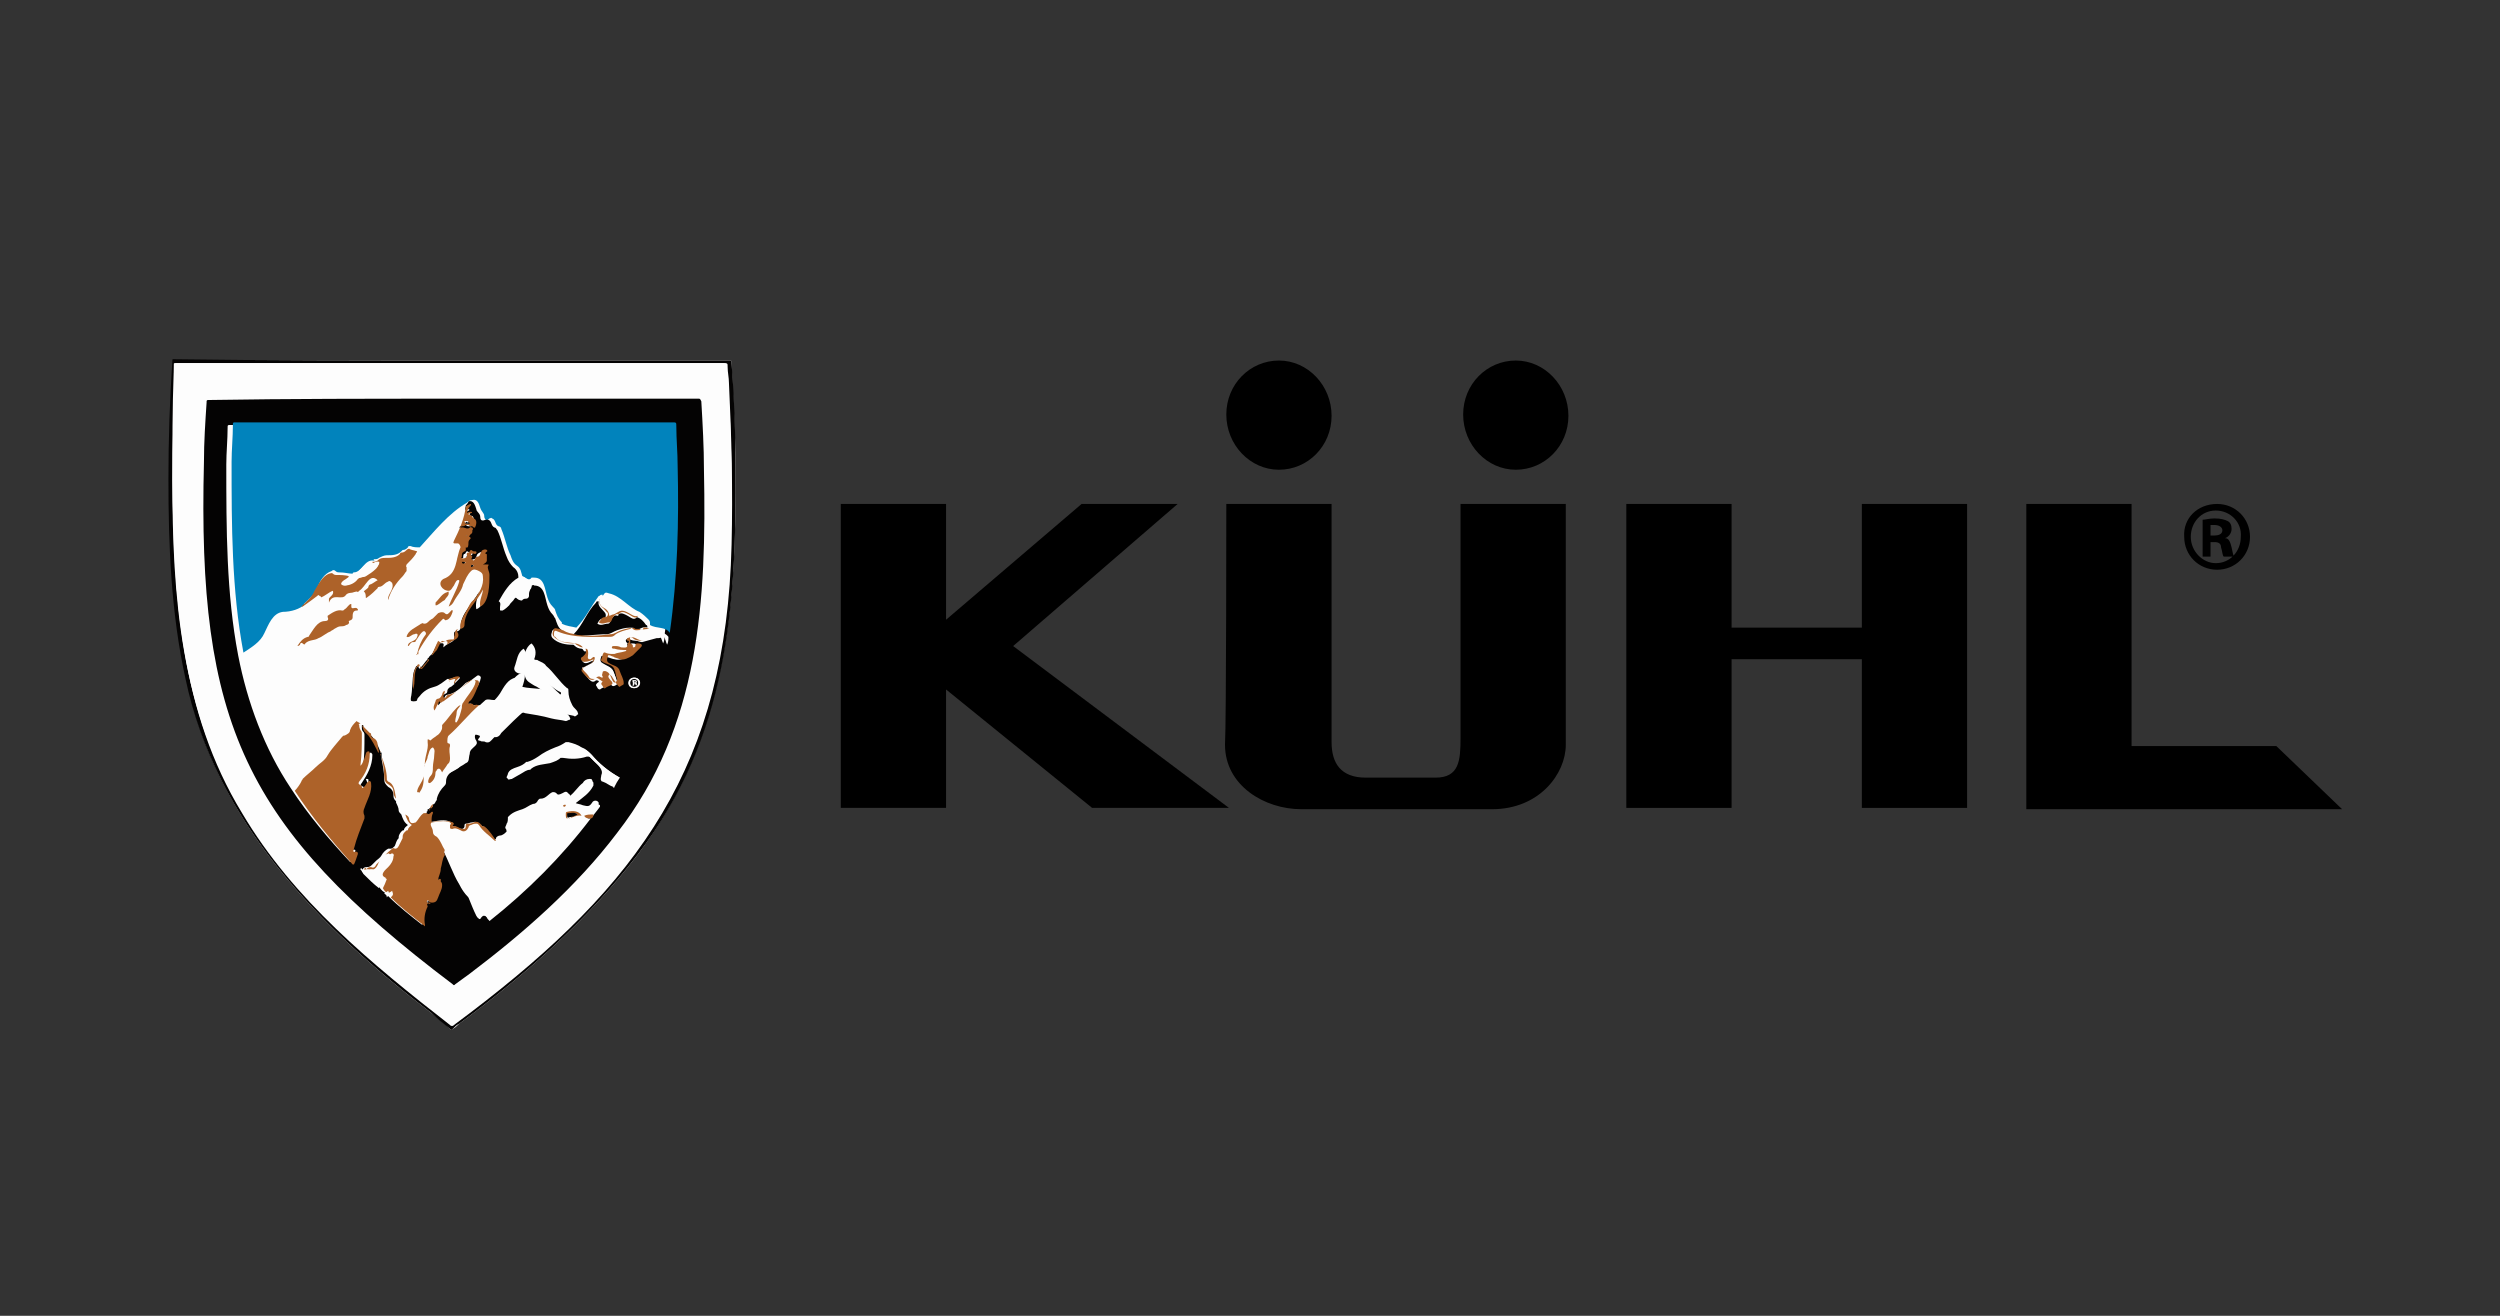 <?xml version="1.0" encoding="utf-8"?>
<!-- Generator: Adobe Illustrator 25.2.3, SVG Export Plug-In . SVG Version: 6.00 Build 0)  -->
<svg version="1.1" xmlns="http://www.w3.org/2000/svg" xmlns:xlink="http://www.w3.org/1999/xlink" x="0px" y="0px"
	 viewBox="0 0 190 100" style="enable-background:new 0 0 190 100;" xml:space="preserve">
<rect x="0" y="0" width="190" height="100" fill="#333333" stroke="none"/>
<style type="text/css">
	.st0{fill:#FDFDFD;}
	.st1{fill:#040303;}
	.st2{fill:#0183BC;}
	.st3{fill:#AD6229;}
</style>
<g id="Layer_1">
	<g id="Layer_2">
	</g>
	<g>
		<g>
			<g>
				<g>
					<polygon points="63.9,38.3 71.9,38.3 71.9,47.1 82.2,38.3 89.5,38.3 77,49.1 93.4,61.4 83,61.4 71.9,52.4 71.9,61.4 63.9,61.4 
											"/>
					<polygon points="123.6,38.3 123.6,61.4 131.6,61.4 131.6,50.1 141.5,50.1 141.5,61.4 149.5,61.4 149.5,38.3 141.5,38.3 
						141.5,47.7 131.6,47.7 131.6,38.3 					"/>
					<path d="M93.2,38.3l8,0c0,0,0,16.5,0,18.1c0,1.6,0.7,2.7,2.6,2.7c2,0,3.5,0,5.3,0c1.8,0,1.9-1.3,1.9-3c0-1.7,0-17.8,0-17.8l8,0
						c0,0,0,13.9,0,18.3c0,2.2-2,4.9-5.6,4.9c-4.1,0-10.6,0-14.5,0c-2.8,0-5.8-1.8-5.8-4.9C93.2,55,93.2,38.3,93.2,38.3z"/>
					<polygon points="154,38.3 154,61.5 178,61.5 173,56.7 162,56.7 162,38.3 					"/>
					<path d="M119.2,31.6c0,2.3-1.8,4.1-4,4.1c-2.2,0-4-1.9-4-4.2c0-2.3,1.8-4.1,4-4.1C117.4,27.4,119.2,29.3,119.2,31.6z"/>
					<path d="M101.2,31.6c0,2.3-1.8,4.1-4,4.1c-2.2,0-4-1.9-4-4.2c0-2.3,1.8-4.1,4-4.1C99.4,27.4,101.2,29.3,101.2,31.6z"/>
					<path d="M118.9,38.3"/>
				</g>
				<g>
					<path d="M168.5,38.3c1.4,0,2.5,1.1,2.5,2.5c0,1.4-1.1,2.5-2.5,2.5c-1.4,0-2.5-1.1-2.5-2.5C165.9,39.4,167,38.3,168.5,38.3
						L168.5,38.3z M168.4,38.8c-1.1,0-1.9,0.9-1.9,2c0,1.1,0.9,2,1.9,2c1.1,0,1.9-0.9,1.9-2C170.4,39.7,169.5,38.8,168.4,38.8
						L168.4,38.8z M168,42.3h-0.6v-2.8c0.2,0,0.5-0.1,0.9-0.1c0.5,0,0.8,0.1,1,0.2c0.2,0.1,0.3,0.3,0.3,0.6c0,0.3-0.2,0.6-0.5,0.7v0
						c0.3,0,0.4,0.3,0.5,0.7c0.1,0.4,0.1,0.6,0.2,0.7H169c-0.1-0.1-0.1-0.4-0.2-0.7c0-0.3-0.2-0.4-0.5-0.4H168V42.3z M168,40.7h0.3
						c0.3,0,0.6-0.1,0.6-0.4c0-0.2-0.2-0.4-0.6-0.4c-0.1,0-0.3,0-0.3,0V40.7z"/>
				</g>
			</g>
		</g>
	</g>
</g>
<g id="Layer_3">
	<g>
		<path class="st0" d="M34.4,27.4C34.4,27.4,34.4,27.4,34.4,27.4c-7,0-14.1,0-21.1,0c-0.1,0-0.1,0-0.1,0.1c-0.2,3-0.3,6-0.3,9
			c0,5.1,0.2,10.2,1.3,15.2C16.4,62.5,24.3,70.5,32.8,77c0.5,0.4,1,0.8,1.4,1.2c0.1,0.1,0.1,0.1,0.2,0c0.2-0.1,0.3-0.2,0.5-0.4
			c5-3.7,9.8-7.9,13.6-12.9c6.7-8.9,7.5-18.8,7.4-29.5c0-2.6-0.2-5.2-0.3-7.8c0-0.2,0-0.2-0.2-0.2C48.4,27.4,41.4,27.4,34.4,27.4z"
			/>
		<path class="st1" d="M34.4,27.4c7,0,14,0,21,0c0.2,0,0.2,0,0.2,0.2c0.2,2.6,0.3,5.2,0.3,7.8c0.1,10.8-0.6,20.6-7.4,29.5
			c-3.8,5-8.6,9.2-13.6,12.9c-0.2,0.1-0.3,0.2-0.5,0.4c-0.1,0.1-0.1,0.1-0.2,0c-0.5-0.4-1-0.8-1.4-1.2c-8.5-6.5-16.4-14.5-18.7-25.4
			c-1.1-5-1.3-10.1-1.3-15.2c0-3,0.1-6,0.3-9c0-0.1,0-0.1,0.1-0.1C20.3,27.4,27.3,27.4,34.4,27.4C34.4,27.4,34.4,27.4,34.4,27.4z
			 M13.1,36.5c0.1,8.8,0.6,17.6,5.3,25.3c3.9,6.6,9.9,11.5,15.8,16.1c0.1,0.1,0.1,0.1,0.2,0c0.4-0.3,0.8-0.6,1.2-0.9
			c12.9-9.8,19.6-18.9,19.9-35.6c0.2-4.1,0.1-8.2-0.2-12.3c0-0.4-0.1-0.8-0.1-1.2c0-0.3,0-0.3-0.3-0.3c-13.9,0-27.7,0-41.6,0
			c-0.1,0-0.1,0-0.1,0.1c0,0.2,0,0.4,0,0.6C13.1,31,13.1,33.6,13.1,36.5z"/>
		<path class="st0" d="M13.1,36.5c0-2.8,0.1-5.4,0.2-8.2c0-0.2,0-0.4,0-0.6c0-0.1,0-0.1,0.1-0.1c13.9,0,27.7,0,41.6,0
			c0.3,0,0.3,0,0.3,0.3c0,0.4,0.1,0.8,0.1,1.2c0.2,4.1,0.3,8.2,0.2,12.3c-0.4,16.7-7,25.8-19.9,35.6c-0.4,0.3-0.8,0.6-1.2,0.9
			c-0.1,0.1-0.1,0.1-0.2,0c-5.9-4.6-11.9-9.6-15.8-16.1C13.7,54,13.1,45.3,13.1,36.5z M34.4,30.3C34.4,30.3,34.4,30.3,34.4,30.3
			c-6.2,0-12.4,0-18.6,0c-0.2,0-0.2,0-0.2,0.2c-0.1,1.5-0.2,3-0.2,4.5c-0.4,19.8,3,27.7,18.9,39.7c0.1,0.1,0.1,0,0.2,0
			c0.4-0.3,0.7-0.5,1.1-0.8c4.1-3.1,8-6.5,11.2-10.7c6.3-8.1,6.8-17.7,6.6-27.6c0-1.7-0.1-3.5-0.2-5.2c0-0.1,0-0.1-0.2-0.2
			c0,0-0.1,0-0.1,0C46.7,30.3,40.5,30.3,34.4,30.3z"/>
		<path class="st1" d="M34.4,30.3c6.2,0,12.4,0,18.6,0c0,0,0.1,0,0.1,0c0.1,0,0.1,0,0.2,0.2c0.1,1.7,0.2,3.5,0.2,5.2
			c0.2,9.9-0.3,19.5-6.6,27.6c-3.1,4.1-7.1,7.6-11.2,10.7c-0.4,0.3-0.7,0.5-1.1,0.8c-0.1,0.1-0.1,0.1-0.2,0
			c-15.9-12-19.4-19.9-18.9-39.7c0-1.5,0.1-3,0.2-4.5c0-0.2,0-0.2,0.2-0.2C22,30.3,28.2,30.3,34.4,30.3
			C34.4,30.3,34.4,30.3,34.4,30.3z M34.4,52.1C34.4,52.1,34.4,52.1,34.4,52.1L34.4,52.1C34.5,52.1,34.5,52.1,34.4,52.1L34.4,52.1
			c0.1-0.1,0.2-0.1,0.1-0.2l0,0c0.1,0,0.1,0,0.1,0c0.1-0.1,0.2-0.2,0.3-0.3c0.1-0.1,0-0.2-0.1-0.1c-0.2,0.1-0.4,0.1-0.6,0.2
			c0,0-0.1,0-0.1,0.1l0,0c0,0-0.1,0-0.1,0c-0.3,0.2-0.6,0.5-1,0.6c-0.4,0.1-0.8,0.3-1.1,0.7c-0.1,0.1-0.2,0.2-0.2,0.3
			c0,0.2-0.2,0.2-0.3,0.1c-0.1,0-0.2-0.1-0.2-0.2c0-0.3,0-0.6,0.1-0.9c0.1-0.6,0-1.2,0.3-1.7c0-0.1,0.1-0.1,0.2-0.1l0,0
			c0,0.2,0.1,0.3,0.2,0.1c0.2-0.2,0.3-0.4,0.5-0.6c0,0,0-0.1,0-0.1l0,0c0.1,0,0.1,0,0.1-0.1l0,0c0,0,0.1,0,0.1-0.1l0,0c0,0,0,0,0,0
			l0,0l0,0c0.1,0,0.1-0.1,0.2-0.2c0.1-0.2,0.2-0.4,0.3-0.6c0,0,0-0.1,0.1-0.1c0.2,0,0.5-0.1,0.4,0.2c0,0,0,0.1,0,0.1
			c0.2-0.2,0.4-0.3,0.6-0.4c0.2-0.1,0.3-0.3,0.2-0.5c-0.1-0.1,0-0.3,0.1-0.3c0.2,0,0.4-0.1,0.4-0.3c0-1.1,0.9-1.8,1.4-2.7
			c-0.1,0.4-0.3,0.8-0.2,1.3c0.7-0.2,0.7-1.7,0.7-2.4c0-0.2-0.2-0.4-0.1-0.7c0-0.1,0-0.1-0.1-0.1c-0.1,0-0.2,0.1-0.3,0
			c0.1,0,0.3-0.1,0.3-0.3c0-0.1,0-0.3,0-0.4c0-0.1,0-0.1-0.1-0.1c0,0,0,0,0-0.1c0-0.1,0.1-0.1,0.1-0.2c-0.1-0.1-0.3,0-0.4,0.1
			c-0.1,0.1-0.1,0.4-0.3,0.4c-0.1,0-0.2,0.1-0.2,0.2c0,0,0,0.1-0.1,0.1c-0.1-0.1-0.1-0.1-0.1-0.3c0-0.1,0-0.1-0.1-0.1
			c-0.1-0.1,0-0.2,0.1-0.2c0.1,0,0.1,0,0.2,0c0.1,0,0.2-0.2,0-0.2c0,0-0.1,0-0.1,0c-0.1,0-0.1-0.1-0.2-0.1c-0.1,0-0.1,0.2-0.2,0.2
			c-0.1,0-0.1,0.2-0.1,0.3c-0.1,0-0.3,0.2-0.4,0.1c0,0,0-0.1,0-0.1c0-0.1,0.1-0.3,0.2-0.4c0,0,0-0.1,0.1-0.1c0-0.1,0-0.2,0-0.2
			c0.1,0,0.1,0,0.2-0.1c0.1-0.2,0.1-0.4,0.2-0.5c0.1-0.1,0.1-0.1,0-0.2c0,0,0-0.1,0-0.1c0.1-0.1,0.3-0.2,0.2-0.3c0,0,0-0.1,0-0.1
			c0-0.1,0-0.1,0-0.2c0,0-0.1,0-0.2,0c-0.1,0.1-0.2,0.1-0.3,0c-0.1-0.1-0.3-0.1-0.4-0.1c0-0.1,0-0.1,0.1-0.1c0.1,0,0.2,0,0.3-0.1
			c0,0,0.1-0.1,0.2,0c0.1,0.1,0.2,0.1,0.3,0.1c0.1,0,0.1,0,0.2-0.1c0.1-0.2,0.2-0.7-0.1-0.7c0,0-0.1,0-0.1-0.1
			c0.1-0.1,0-0.1-0.1-0.1c-0.1,0-0.1,0-0.2-0.1c0.1-0.1,0.2,0,0.2-0.1c0.1,0,0.1-0.1,0-0.1c-0.1,0-0.2,0-0.3,0.1
			c0-0.2,0-0.3,0.2-0.5c0,0,0.1-0.1,0.1-0.2c0.4-0.1,0.5,0.3,0.6,0.6c0,0.2,0.3,0.3,0.3,0.6c0,0.3,0.2,0.3,0.4,0.2
			c0.1-0.1,0.1-0.1,0.2,0c0.3,0.1,0.2,0.5,0.5,0.6c0.1,0,0.1,0.1,0.2,0.2c0.3,0.6,0.4,1.3,0.7,2c0.1,0.3,0.3,0.6,0.5,0.8
			c0.3,0.2,0.4,0.5,0.4,0.8c-0.7,0.4-1.1,1.1-1.5,1.8C38.1,45.8,38,46,38,46.3c0,0.1,0,0.1,0.1,0.1c0.1,0,0.1,0,0.1,0
			c0.2-0.1,0.4-0.3,0.5-0.4c0.1-0.2,0.3-0.3,0.4-0.5c0.1-0.1,0.1-0.1,0.2,0c0.1,0.1,0.4,0.2,0.4,0.1c0.1-0.1,0.2-0.1,0.3-0.1
			c0.1,0,0.2-0.1,0.2-0.2c0-0.2,0-0.3,0.1-0.5c0.1-0.1,0.1-0.2,0.1-0.3c0.1,0,0.1-0.1,0.2,0c0.8,0,0.8,0.9,1,1.5
			c0.1,0.3,0.2,0.5,0.4,0.7c0.1,0.1,0.1,0.2,0.2,0.3c0.1,0.3,0.2,0.7,0.5,0.9c0,0,0,0,0,0.1c-0.1,0-0.2-0.1-0.3-0.1
			c-0.4-0.1-0.4-0.1-0.5,0.3c0,0.1,0,0.2,0.1,0.3c0.4,0.4,1,0.5,1.5,0.5c0.1,0,0.1,0,0.2,0.1c0.1,0.1,0.3,0.2,0.5,0.2
			c0.1,0,0.1,0.1,0.2,0.2c0,0,0,0,0,0c0,0,0.1,0,0.1,0c0,0,0,0,0.1,0l0,0c0.1,0.3,0.1,0.4-0.2,0.5c-0.3,0.1-0.1,0.4,0.1,0.4
			c0.3,0,0.4-0.2,0.7-0.2c-0.1,0.4-0.7,0.4-0.9,0.8c0,0,0,0.1,0,0.1c0.3,0.2,0.6,1,1,0.6l0,0c0.2,0,0.3,0.1,0.1,0.2
			c-0.1,0.1-0.1,0.1-0.1,0.2c0.1,0.1,0.1,0.3,0.3,0.3c0.2-0.2,0.7-0.2,0.5-0.5c-0.1-0.1-0.1-0.2-0.2-0.3c-0.1-0.1,0-0.2,0-0.3
			c0.1,0,0.1,0,0.2,0.1c0.1,0.2,0.2,0.5,0.4,0.7c0.1,0.1,0.3,0,0.4-0.1c0,0,0,0,0-0.1c0-0.3-0.2-0.6-0.3-0.9
			c-0.1-0.3-0.5-0.4-0.8-0.6c-0.2-0.1-0.2-0.3-0.1-0.5c0-0.2,0.8,0.2,1,0.2c0.7,0.2,1.2-0.4,1.6-0.9c0.2-0.2,0-0.3-0.2-0.3
			c-0.1,0-0.2,0-0.2,0.1c0,0.2-0.1,0.1-0.2,0.2c0-0.2,0-0.2-0.2-0.3c0.1-0.1,0.1-0.2,0-0.3c-0.1-0.2,0.1-0.2,0.2-0.1
			c0.3,0.2,0.5,0.2,0.8,0.2c0.4-0.1,0.7-0.2,1.1-0.3c0.2,0,0.4,0,0.5-0.2c0.1,0.2,0.2,0.4,0.3,0.7c0.1-0.2,0.1-0.4,0.1-0.6
			c0.6-4.2,0.6-8.5,0.6-12.7c0-1-0.1-2-0.1-3c0-0.3,0-0.3-0.3-0.3c-11.1,0-22.1,0-33.2,0c-0.2,0-0.2,0-0.2,0.2
			c0,0.9-0.1,1.9-0.1,2.8c0,4.9,0,9.8,0.9,14.5c0.7,3.6,2,7.1,4,10.1c1.3,2,2.9,3.9,4.5,5.6c0,0,0,0,0.1,0c0.1-0.3,0.2-0.5,0.3-0.8
			c0.1-0.3-0.5,0.1-0.3-0.4c0.3-0.8,0.6-1.5,0.8-2.3c0-0.1,0-0.2,0-0.2c-0.1-0.2-0.1-0.4,0-0.6c0.2-0.6,0.6-1.2,0.5-1.9
			c0-0.1,0-0.1-0.2-0.1C28,59.6,28,59.9,27.7,60c0.1-0.3-0.5-0.2-0.2-0.5c0.4-0.6,0.8-1.3,0.8-2.1c0-0.1,0-0.1-0.1-0.2
			c-0.1,0-0.2,0.1-0.2,0.2c-0.2,0.3-0.2,0.6-0.4,0.9c0-0.1,0-0.1,0-0.1c0.1-0.7,0.1-1.5,0.1-2.3c0-0.1,0-0.2-0.1-0.3
			c-0.1-0.1-0.1-0.2-0.1-0.4c0-0.1,0-0.1,0.1-0.1l0,0c0,0.2,0.1,0.4,0.3,0.5c0.1,0.1,0.2,0.2,0.3,0.3c0.3,0.3,0.5,0.7,0.7,1.2
			c0,0.1,0,0.1,0.1,0.1l0,0c0,0,0,0.1,0,0.1l0,0c0,0.1,0,0.1,0,0.2l0,0c0,0,0,0.1,0,0.1l0,0c0,0,0,0.1,0,0.1c0.1,0.5,0.2,1,0.2,1.5
			c0,0.3,0.1,0.4,0.3,0.6c0.2,0.1,0.4,0.3,0.4,0.6c0,0.2,0,0.3,0.2,0.5l0,0c0,0,0,0.1,0,0.1c0.1,0.2,0.2,0.4,0.2,0.6
			c0,0.1,0.1,0.2,0.2,0.3c0.1,0.3,0.2,0.6,0.5,0.8c-0.1,0.1-0.3,0.2-0.3,0.4c-0.1,0-0.1,0-0.2,0.1c-0.1,0.1-0.2,0.3-0.2,0.4
			c0,0.1,0,0.1,0,0.1c-0.2,0.2-0.2,0.4-0.3,0.6c-0.1,0.1-0.2,0.2-0.3,0.2c-0.1,0-0.1,0-0.2,0c-0.2,0.1-0.4,0.3-0.5,0.5
			c-0.1,0.2-0.3,0.3-0.4,0.4c-0.1,0.1-0.2,0.2-0.3,0.3c-0.1,0.1-0.2,0.2-0.4,0.2c-0.1,0-0.2,0-0.3,0.1c0,0.1-0.1,0.1-0.1,0
			c0,0-0.1,0-0.1,0c0,0,0,0.1,0,0.1c0,0,0.1,0.1,0.1,0.1c0,0.1,0.1,0.1,0.1,0.1c0.4,0.4,0.8,0.8,1.2,1.1c0.1,0.1,0.2,0.3,0.4,0.4
			c0.1,0.1,0.2,0.2,0.3,0.3c0.8,0.8,1.7,1.5,2.6,2.2c0,0,0-0.1,0-0.1c-0.1-0.5,0-0.9,0.2-1.4c0-0.1,0-0.2,0-0.2c0.1-0.1,0.2,0,0.2,0
			c0,0,0.1,0,0-0.1c0,0-0.1,0-0.1,0c-0.1,0-0.1,0-0.1-0.2c0.1,0.1,0.2,0.2,0.3,0.2c0.3,0,0.4-0.1,0.5-0.4c0.1-0.3,0.3-0.6,0.3-0.9
			c0-0.1,0-0.2-0.1-0.3c0,0,0-0.1,0-0.1c0-0.1-0.1-0.1-0.1-0.1c0,0-0.1,0.1-0.1,0.1c0.1-0.3,0.2-0.5,0.2-0.9c0-0.4,0.1-0.7,0.3-1
			c0,0,0,0,0-0.1c-0.1-0.1,0-0.2,0-0.3c0.5,0.9,0.8,1.9,1.3,2.7c0.2,0.4,0.4,0.7,0.7,1c0.2,0.5,0.4,1,0.6,1.4c0.1,0.2,0.2,0.2,0.3,0
			c0.1-0.1,0.1-0.1,0.2-0.1c0.2,0,0.3,0.2,0.4,0.4c2.9-2.4,5.6-5,7.8-8c0.2-0.2,0.4-0.5,0.6-0.8c0,0,0-0.1,0-0.1
			c-0.1-0.2-0.4-0.2-0.5,0c-0.2,0.3-0.3,0.3-0.7,0.2c-0.2-0.1-0.5-0.1-0.6-0.2c-0.1-0.1,0-0.1,0-0.2c0.5-0.4,1-0.7,1.3-1.3
			c0-0.1,0.1-0.1,0-0.2c0-0.1-0.1-0.1-0.2-0.1c-0.2,0-0.4,0.1-0.5,0.3c-0.4,0.3-0.6,0.7-1,1c-0.1-0.2-0.2-0.4-0.4-0.3
			c-0.2,0.1-0.5,0.3-0.6,0.1c-0.1-0.1-0.2-0.1-0.3-0.1c-0.3,0.1-0.5,0.5-0.9,0.5c-0.1,0-0.1,0-0.2,0.1c-0.1,0.2-0.2,0.3-0.4,0.3
			c-0.3,0.1-0.5,0.3-0.8,0.4c-0.3,0.1-0.7,0.2-1,0.5c0,0-0.1,0.1-0.1,0.1c0,0.2,0,0.4-0.1,0.5c0,0.1-0.1,0.2-0.1,0.3
			c0,0.1,0.1,0.1,0.1,0.2c0,0,0.1,0.1,0,0.1c-0.1,0.1-0.3,0.3-0.5,0.3c-0.1,0-0.3,0.1-0.3,0.2c0,0,0,0.1-0.1,0.1
			c-0.3-0.3-0.5-0.8-0.9-1c-0.1,0-0.1-0.1-0.2-0.1c-0.2-0.2-0.3-0.3-0.6-0.2c-0.2,0-0.3,0.1-0.5,0.1c-0.1,0-0.1,0.1-0.1,0.2
			c0,0.1-0.1,0.2-0.2,0.2c-0.3,0-0.5-0.3-0.8-0.2c0-0.2,0.2-0.3,0-0.3c-0.5-0.3-1.1-0.1-1.7,0c0,0,0,0,0,0l0,0c0,0-0.1,0-0.1,0
			c-0.1,0-0.1,0-0.2-0.1c-0.1-0.2-0.1-0.4,0.1-0.6c0,0,0.1-0.1,0-0.1l0,0c0,0,0,0,0,0l0,0c0.1,0,0.1-0.1,0.1-0.2l0,0
			c0.1,0,0.1,0,0.1-0.1c0-0.1,0.1-0.1,0-0.2l0,0c0,0,0,0,0-0.1c0.1-0.4,0.3-0.7,0.6-1c0.1-0.1,0.1-0.2,0.1-0.3c0-0.8,0.9-1,1.5-1.4
			c0.3-0.2,0.3-0.5,0.3-0.7c0-0.3,0.2-0.4,0.4-0.6c0.1-0.1,0.2-0.2,0.1-0.4c-0.1-0.3-0.1-0.5,0.1-0.7c0.2-0.2,0.5-0.2,0.7-0.1
			c0.1,0,0.1,0.1,0,0.2c-0.1,0.1-0.1,0.2,0.1,0.2c0.1,0.1,0.3,0,0.4,0.1c0.3,0.1,0.4-0.1,0.6-0.3c0.6-0.6,1.2-1.3,1.9-1.8
			c0.1-0.1,0.3-0.2,0.5-0.1c0.6,0.1,1.3,0.2,2,0.4c0.4,0.1,0.7,0.1,1.1,0.2c0.1,0,0.2-0.1,0.3-0.1c0.1-0.1,0-0.1,0-0.2
			c-0.1-0.2-0.3-0.3-0.4-0.5c-0.3-0.3-0.4-0.7-0.3-1.1c0-0.1,0-0.1-0.1-0.2c-0.6-0.5-1.1-1.2-1.6-1.7c-0.2-0.2-0.4-0.3-0.6-0.4
			c-0.1,0-0.2,0-0.3-0.1c0.1-0.4,0.1-0.8-0.2-1.2c-0.5,0.3-0.5,0.9-0.7,1.4c-0.1,0.3,0.2,0.5,0.5,0.5c0.1,0,0.3,0,0.3,0.2
			c0.1,0.4,0.4,0.5,0.7,0.7c0.5,0.2,0.9,0.7,1.4,0.9c0.2,0.2-0.4,0.4-0.5,0.2c-0.6-0.6-1.6-0.4-2.4-0.6c0.2-0.3,0.3-0.7,0.2-1
			c0-0.1,0-0.1-0.1-0.1c-0.6,0.1-0.9,0.7-1.2,1.2c-0.2,0.3-0.4,0.5-0.6,0.7c-0.1,0.1-0.3,0.2-0.5,0.2c-0.2,0-0.4,0-0.6,0
			c-0.1,0-0.2,0-0.3,0c0,0-0.1,0-0.1,0c-0.1-0.2-0.2-0.1-0.4-0.1l0,0c0-0.1,0.1-0.2,0.2-0.3c0.3-0.4,0.4-0.8,0.6-1.2
			c0.1-0.2,0.1-0.2-0.2-0.3c-0.3,0-0.5,0.1-0.7,0.2c-0.4,0.4-0.8,0.8-1.4,0.9c-0.1,0-0.2,0.1-0.2,0.2c0,0-0.1,0.1-0.2,0.1
			c-0.1,0,0-0.1,0-0.1c0-0.1,0-0.2,0.1-0.3c0,0,0.1-0.1,0-0.1l0,0c0.1,0,0.1,0,0.1-0.1l0,0c0,0,0.1,0,0-0.1l0,0c0,0,0,0,0,0l0,0
			c0,0,0,0,0,0l0,0c0.1,0,0.1,0,0.1-0.1l0,0c0,0,0,0,0,0l0,0c0,0,0,0,0,0l0,0C34.3,52.2,34.3,52.2,34.4,52.1L34.4,52.1
			C34.3,52.2,34.3,52.2,34.4,52.1L34.4,52.1C34.4,52.1,34.4,52.1,34.4,52.1L34.4,52.1z M47.1,59.1c-0.9-0.5-1.6-1.1-2.2-1.8
			c-0.2-0.2-0.4-0.4-0.7-0.5c-0.3-0.2-0.6-0.3-1-0.4c-0.1,0-0.1,0-0.2,0c-0.3,0.2-0.5,0.3-0.8,0.4c-0.5,0.2-0.9,0.4-1.3,0.7
			c-0.3,0.2-0.5,0.3-0.8,0.4c0,0-0.1,0-0.1,0c-0.2,0.2-0.4,0.3-0.7,0.4c-0.3,0.1-0.6,0.2-0.7,0.5c0,0.1-0.1,0.2-0.1,0.3
			c0.1,0.1,0.2,0,0.3,0c0.2-0.1,0.5-0.2,0.7-0.4c0.2-0.1,0.5-0.2,0.7-0.3c0.1,0,0.1,0,0.1-0.1c0.4-0.3,0.9-0.3,1.4-0.4
			c0.3-0.1,0.6-0.1,0.8-0.4c0.1-0.1,0.1-0.1,0.2,0c0.6,0.1,1.2,0.1,1.8-0.1c0.1,0,0.2,0,0.3,0.1c0.1,0.1,0.2,0.2,0.3,0.3
			c0.3,0.3,0.8,0.7,0.6,1.1c0,0.1-0.1,0.4,0,0.4c0.3,0,0.5,0.3,0.8,0.4c0.1,0,0.1,0,0.1,0C46.8,59.5,46.9,59.3,47.1,59.1z
			 M48.2,51.5c-0.6,0-0.6,0.8,0,0.8C48.8,52.3,48.8,51.5,48.2,51.5z"/>
		<path class="st2" d="M39.7,43.8c-0.1-0.3-0.1-0.6-0.4-0.8c-0.3-0.2-0.4-0.5-0.5-0.8c-0.3-0.6-0.4-1.3-0.7-2c0-0.1-0.1-0.2-0.2-0.2
			c-0.3-0.1-0.2-0.5-0.5-0.6c-0.1-0.1-0.1,0-0.2,0c-0.2,0.2-0.4,0.1-0.4-0.2c0-0.2-0.2-0.3-0.3-0.6c-0.1-0.3-0.2-0.7-0.6-0.6
			c-0.2,0-0.3,0.1-0.4,0.2c-1.4,0.8-2.5,2.2-3.6,3.4c-0.2,0-0.5,0-0.7-0.1c-0.1,0-0.2,0-0.2,0.1c-0.1,0.1-0.2,0.2-0.4,0.2
			c0,0,0,0-0.1,0.1c-0.3,0.3-0.7,0.3-1.1,0.3c-0.2,0-0.4,0.1-0.6,0.2c-0.1,0.1-0.2,0.1-0.4,0.1c0,0.1,0.1,0.1,0.1,0.1
			c0,0-0.1,0-0.1,0c-0.7-0.1-0.9,0.9-1.5,0.9c0,0-0.1,0-0.1,0.1c-0.3,0-0.6-0.1-1-0.1c-0.1,0-0.2,0-0.3-0.1c-0.1-0.1-0.2-0.1-0.3,0
			c-0.6,0.2-0.9,0.8-1.1,1.3c-0.2,0.5-0.6,0.8-1,1.2c0.1,0,0.1,0,0.1,0c-0.4,0.4-1.1,0.6-1.7,0.6c-0.8,0.1-1.1,1-1.4,1.6
			c-0.3,0.7-1,1.1-1.6,1.5c-0.9-4.8-0.9-9.7-0.9-14.5c0-0.9,0.1-1.9,0.1-2.8c0-0.2,0-0.2,0.2-0.2c11.1,0,22.1,0,33.2,0
			c0.3,0,0.3,0,0.3,0.3c0,1,0.1,2,0.1,3c0.1,4.2,0,8.5-0.6,12.7c-0.3-0.5-1-0.3-1.5-0.6c0,0,0-0.1,0-0.1c0-0.1,0-0.2-0.1-0.3
			c-0.2-0.2-0.4-0.4-0.7-0.6c-0.8-0.3-1.4-1.2-2.3-1.4c-0.3-0.1-0.3-0.1-0.5,0.2c0,0,0-0.1,0-0.1c0,0,0,0-0.1,0c0,0,0,0,0,0
			c-0.1,0-0.1,0.1-0.2,0.1c-0.6,0.8-1,1.7-1.7,2.4c-0.4-0.1-0.7-0.1-1.1-0.3c0,0,0,0,0-0.1c-0.3-0.3-0.4-0.6-0.5-0.9
			c0-0.1-0.1-0.2-0.2-0.3c-0.2-0.2-0.3-0.4-0.4-0.7c-0.2-0.6-0.2-1.5-1-1.5c-0.1,0-0.1,0-0.2,0C40.2,44.2,40,43.9,39.7,43.8z"/>
		<path class="st0" d="M18.4,49.9c0.6-0.5,1.2-0.8,1.6-1.5c0.4-0.6,0.7-1.4,1.4-1.6c0.6-0.1,1.2-0.2,1.7-0.6
			c0.4-0.3,0.8-0.6,1.1-0.8c0.1-0.1,0.1,0,0.2,0c0,0,0,0.1,0.1,0.1c0.3-0.1,0.6-0.4,0.9-0.5c0.2,0.3-0.1,0.4-0.3,0.6
			c-0.1,0.1-0.1,0.1,0,0.3c0.3-0.7,1,0,1.3-0.6c0.1-0.2,0.4-0.1,0.6-0.2c0.1,0,0.3-0.1,0.3-0.2c0,0,0-0.1,0.1-0.1
			c0.5-0.2,0.8-1.4,1.4-0.8c-0.1,0.2-0.3,0.3-0.5,0.3c-0.1,0-0.2,0.1-0.2,0.2c0,0.1-0.2,0.2-0.3,0.3c-0.1,0-0.1,0.1,0,0.1
			c0.1,0.1,0.1,0.3,0.1,0.4c0.1,0,0.1,0,0.1,0c0.3-0.2,0.5-0.4,0.8-0.7c0,0,0.1-0.1,0.1-0.1c0.3,0,0.4-0.3,0.7-0.4
			c0.1-0.1,0.2,0,0.3,0.1c0.2,0.4-0.4,0.8-0.3,1.3c0.2-0.7,0.6-1.3,1.1-1.8c0.1-0.1,0.2-0.3,0.3-0.4c0-0.1,0.1-0.2,0-0.3
			c0-0.1,0-0.1,0-0.2c0.2-0.3,0.4-0.5,0.7-0.8c0,0,0.1-0.1,0.1-0.2c1.1-1.2,2.2-2.6,3.6-3.4c-0.1,0.9-0.5,1.8-0.9,2.6
			c-0.1,0.1,0,0.2,0.1,0.2c0.1,0,0.1,0,0.2,0c0.1,0,0.3,0.2,0.2,0.3c-0.4,0.9-0.2,1.9-1.3,2.4c-0.5,0.3-0.1,1,0.4,0.9
			c0.2,0,0.3-0.3,0.4-0.4c0.1-0.1,0.2-0.5,0.4-0.4c0,0,0.1,0.1,0,0.1c-0.2,0.6-0.6,1.2-0.8,1.9c0.4-0.2,0.5-0.6,0.7-0.9
			c0.4-0.5,0.5-1.3,1-1.8c0.2-0.2,0.4-0.1,0.6,0c0.2,0.1,0.3,0.2,0.3,0.4c0.2,0.9-0.7,1.6-1,2.3c-0.3,0.5-0.8,1-0.7,1.7
			c0,0.1,0,0-0.1,0c-0.4,0-0.4,0.4-0.4,0.7c0,0.1,0,0.1-0.1,0.1c-0.2,0-0.3,0.1-0.5,0.1c-0.2,0.1-0.4,0.2-0.6,0c0,0,0,0,0,0
			c-0.2,0.4-0.3,0.7-0.5,1.1l0,0c0,0,0,0,0,0c0,0,0,0,0,0l0,0c0,0-0.1,0-0.1,0.1c0,0,0,0,0,0c0,0-0.1,0-0.1,0.1l0,0
			c-0.1,0-0.1,0.1-0.1,0.1c-0.1,0.2-0.3,0.3-0.4,0.5c-0.1,0.1-0.1,0-0.2-0.1c0,0,0,0,0,0c0,0,0-0.1-0.1-0.1c-0.1,0-0.1,0-0.2,0.1
			c-0.4,0.5-0.3,1.2-0.3,1.8c0,0.3,0,0.6-0.1,0.9c0,0.1,0,0.2,0.2,0.2c0.1,0,0.3,0,0.3-0.1c0-0.1,0.1-0.2,0.2-0.3
			c0.3-0.4,0.7-0.6,1.1-0.7c0.4-0.1,0.7-0.4,1-0.6c0,0,0.1,0,0.1,0c0,0,0,0,0,0c0.2,0,0.3-0.1,0.5-0.1c0,0.1-0.1,0.2-0.1,0.3
			c0,0,0,0,0,0c0,0-0.1,0-0.1,0.1c0,0,0,0,0,0c0,0,0,0,0,0c0,0,0,0,0,0c0,0,0,0,0,0c0,0,0,0,0,0c0,0,0,0,0,0c0,0,0,0,0,0
			c0,0,0,0,0,0c0,0,0,0,0,0c0,0,0,0,0,0c0,0,0,0,0,0c0,0,0,0,0,0c0,0,0,0,0,0c0,0,0,0,0,0c0,0,0,0,0,0c-0.1,0-0.1,0-0.1,0.1
			c0,0,0,0,0,0c0,0,0,0,0,0c0,0,0,0,0,0c0,0,0,0,0,0c0,0,0,0,0,0c0,0-0.1,0,0,0.1c0,0,0,0,0,0c-0.1,0-0.1,0-0.1,0.1c0,0,0,0,0,0
			c-0.1,0.1-0.2,0.2-0.2,0.3c0,0.2-0.1,0.2-0.3,0.3c-0.1,0-0.2,0.1-0.2,0.2c-0.1,0.2-0.2,0.4-0.1,0.7c0.2-0.2,0.2-0.6,0.5-0.6
			c0.1,0,0.1,0,0.2-0.1c0.7-0.5,1.4-1.1,2.1-1.6c0.1-0.1,0.2-0.1,0.3,0c0.1,0.1,0,0.2,0,0.3c-0.2,0.6-0.6,1-0.9,1.4
			c-0.1,0.1-0.1,0.3-0.1,0.4c-0.1,0.4-0.3,0.7-0.4,1.1c-0.1,0-0.1-0.1-0.1-0.1c0.1-0.2,0.1-0.4,0.1-0.6c0-0.2,0.2-0.4,0.3-0.6
			c-0.2,0-0.3,0.1-0.3,0.2c-0.3,0.5-0.6,0.9-1.1,1.3c0,0-0.1,0.1,0,0.2c0,0.2-0.2,0.6-0.4,0.6c-0.2,0.1-0.3,0.1-0.4,0.3
			c-0.1,0.1-0.1,0.1-0.2,0c0,0,0-0.1-0.1,0c-0.1,0,0,0.2,0,0.2c0.1,0.7-0.3,1.3-0.2,1.9c0-0.3,0.2-0.5,0.2-0.8
			c0.1-0.3,0.1-0.6,0.4-0.7c0.1,0.2,0.1,0.4,0.1,0.6c0,0.3-0.1,0.6-0.1,0.9c0,0.3-0.1,0.5-0.2,0.7c-0.1,0.1-0.3,0.6,0,0.5
			c0.2-0.2,0.3-0.5,0.4-0.8c0-0.1,0-0.1,0.1-0.2c0.2-0.2,0.3,0.1,0.4,0.2c0.1-0.2,0.3-0.3,0.4-0.6c0,0,0-0.1,0.1-0.1
			c0.1-0.1,0.1-0.2,0.1-0.4c0-0.3-0.1-0.6,0-0.9c0-0.1,0-0.2-0.1-0.2c0,0-0.1-0.1-0.1-0.1c0-0.2,0-0.4,0.2-0.6
			c0.8-0.8,1.5-1.6,2.3-2.3c0.2-0.1,0.4,0,0.6,0c0.2,0,0.4,0,0.5-0.2c0.2-0.2,0.4-0.5,0.6-0.7c0.3-0.5,0.6-1.1,1.2-1.2
			c0.1,0,0.1,0,0.1,0.1c0,0.4-0.1,0.7-0.2,1c0.8,0.2,1.8,0,2.4,0.6c0.1,0.2,0.7,0,0.5-0.2c-0.5-0.2-0.9-0.7-1.4-0.9
			c-0.3-0.1-0.6-0.3-0.7-0.7c0-0.2-0.2-0.2-0.3-0.2c-0.3,0-0.6-0.2-0.5-0.5c0.2-0.5,0.2-1.1,0.7-1.4c0.3,0.3,0.4,0.7,0.2,1.2
			c0.1,0.1,0.2,0,0.3,0.1c0.2,0.1,0.5,0.2,0.6,0.4c0.6,0.5,1,1.2,1.6,1.7c0.1,0,0.1,0.1,0.1,0.2c0,0.4,0.1,0.7,0.3,1.1
			c0.1,0.2,0.3,0.3,0.4,0.5c0,0.1,0.1,0.2,0,0.2c-0.1,0.1-0.2,0.2-0.3,0.1c-0.4-0.1-0.7-0.1-1.1-0.2c-0.6-0.2-1.3-0.2-2-0.4
			c-0.2-0.1-0.3,0-0.5,0.1c-0.7,0.6-1.3,1.2-1.9,1.8c-0.1,0.2-0.3,0.4-0.6,0.3c-0.1,0-0.3,0-0.4-0.1c-0.2-0.1-0.2-0.1-0.1-0.2
			c0.1-0.1,0.1-0.2,0-0.2c-0.3-0.1-0.5-0.1-0.7,0.1c-0.2,0.2-0.3,0.4-0.1,0.7c0.1,0.2,0,0.3-0.1,0.4c-0.2,0.2-0.4,0.3-0.4,0.6
			c-0.1,0.3,0,0.6-0.3,0.7c-0.5,0.4-1.5,0.6-1.5,1.4c0,0.1,0,0.2-0.1,0.3c-0.3,0.3-0.5,0.6-0.6,1c0,0,0,0,0,0.1c0,0,0,0,0,0
			c-0.1,0.1-0.1,0.2-0.2,0.3c0,0,0,0,0,0c-0.1,0-0.1,0.1-0.1,0.2c0,0,0,0,0,0c0,0,0,0,0,0c0,0,0,0,0,0c0,0,0,0-0.1,0
			c-0.2,0.2-0.2,0.2-0.4,0.1c-0.1,0-0.1,0-0.2,0c-0.3,0.1-0.3,0.5-0.6,0.7c-0.2,0.2-0.4,0.1-0.5-0.2c0-0.2-0.1-0.4-0.3-0.4
			c-0.1-0.1-0.2-0.2-0.2-0.3c0-0.2-0.1-0.4-0.2-0.6c0,0,0-0.1,0-0.1c0,0,0,0,0,0c0-0.5-0.1-1.1-0.6-1.3c-0.1,0-0.1-0.1-0.1-0.2
			c0-0.6-0.2-1.2-0.4-1.7c0,0,0,0,0,0c0,0,0-0.1,0-0.1c0,0,0,0,0,0c0-0.1,0-0.1,0-0.2l0,0c0,0,0-0.1,0-0.1c0,0,0,0,0,0
			c0-0.2-0.1-0.4-0.1-0.6c0-0.2-0.1-0.4-0.3-0.5c-0.1-0.1-0.2-0.2-0.2-0.3c0,0,0-0.1-0.1-0.1c-0.2-0.2-0.4-0.4-0.6-0.6c0,0,0,0,0,0
			c-0.1-0.1-0.2-0.1-0.3-0.2c-0.2,0.2-0.4,0.4-0.5,0.7c-0.1,0.2-0.2,0.4-0.4,0.4c-0.1,0-0.1,0.1-0.2,0.1c-0.4,0.4-0.8,0.9-1.1,1.4
			c-0.2,0.4-0.6,0.6-0.9,0.9c-0.3,0.3-0.7,0.6-1,0.9c-0.1,0-0.1,0.1-0.1,0.2c-0.1,0.3-0.3,0.5-0.5,0.7C20.4,57,19,53.5,18.4,49.9z
			 M31.7,49.7c0.1,0,0.1-0.1,0.1-0.1c0.5-0.9,1.1-1.7,1.8-2.4c0.1-0.1,0.1-0.1,0.2,0c0.1,0.1,0.1,0.1,0.2,0c0.2-0.2,0.3-0.4,0.4-0.6
			c0-0.1-0.1-0.2-0.1-0.1c-0.1,0.2-0.2,0.4-0.5,0.2c-0.2-0.1-0.4-0.1-0.5,0c-0.1,0.1-0.3,0.3-0.4,0.4c-0.2,0.1-0.3,0.2-0.4,0.3
			c-0.1,0.1-0.2,0.1-0.3,0.1c-0.1,0-0.1,0-0.2,0c-0.4,0.3-0.9,0.5-1.1,1c0.2,0.1,0.4-0.2,0.6-0.2c0.2,0,0.3,0.1,0.2,0.2
			c-0.1,0.4-0.7,0.3-0.7,0.7c0.1-0.1,0.2-0.1,0.2-0.2c0.1-0.1,0.1-0.1,0.2-0.1c0.1,0.1,0.1,0,0.2-0.1c0.1-0.1,0.5-0.9,0.7-0.7
			c0.1,0.1,0.1,0.2,0,0.3C32,48.8,31.8,49.3,31.7,49.7C31.6,49.7,31.6,49.9,31.7,49.7C31.7,49.8,31.7,49.8,31.7,49.7z M26.5,47.2
			c0.3-0.1,0.3-0.2,0.4-0.4c0-0.2,0-0.5,0.3-0.5c0.1,0,0.1-0.1,0.1-0.1c0-0.1-0.1-0.1-0.2-0.1c-0.1,0-0.3,0.2-0.3-0.1
			c0-0.1,0.1-0.1,0-0.2c-0.2,0.1-0.3,0.3-0.5,0.4c0,0-0.1,0.1-0.2,0.1c-0.4,0-0.7,0.3-1.1,0.4c-0.1,0-0.1,0.1,0,0.1
			c0.1,0.2,0,0.3-0.2,0.3c-0.6,0-0.9,0.7-1.2,1.1c0,0-0.1,0.1-0.1,0.1c-0.4,0-0.6,0.4-0.8,0.7c0.2,0.1,0.2-0.2,0.4-0.1
			c0.1,0,0.1,0,0.2,0c0.1-0.2,0.3-0.2,0.5-0.2c0.5,0,0.8-0.6,1.3-0.7c0.1,0,0.2-0.1,0.3-0.2c0.1-0.1,0.3-0.2,0.5-0.2
			c0.2,0.1,0.3,0,0.4-0.1C26.4,47.5,26.5,47.4,26.5,47.2z M34.1,45.1c0-0.1,0-0.1-0.1-0.1c-0.4,0.2-0.6,0.5-0.9,0.8
			c0,0-0.1,0.1,0,0.2c0,0.1,0.1,0,0.1,0c0.2-0.1,0.4-0.3,0.6-0.4C33.9,45.4,34.1,45.3,34.1,45.1z M32.2,59c-0.1,0.4-0.4,0.8-0.5,1.2
			c0.2,0,0.2,0,0.2,0C32.1,59.9,32.2,59.5,32.2,59z"/>
		<path class="st0" d="M44.9,62.2c-2.2,2.9-4.8,5.5-7.7,7.8c-0.1-0.1-0.2-0.4-0.4-0.4c-0.1,0-0.1,0-0.2,0.1c-0.1,0.2-0.2,0.2-0.3,0
			c-0.2-0.5-0.4-1-0.6-1.4c-0.2-0.3-0.5-0.6-0.7-1c-0.5-0.9-0.8-1.9-1.3-2.7c-0.2-0.3-0.3-0.7-0.6-1c-0.2-0.1-0.2-0.3-0.3-0.4
			c0-0.2-0.3-0.5-0.1-0.7c0,0,0,0,0,0c0.5,0.1,1.1-0.2,1.5,0c0.1,0,0.1,0.1,0,0.2c-0.1,0-0.1,0.1,0,0.2c0,0.1,0.1,0.1,0.2,0.1
			c0.2-0.1,0.4,0,0.6,0.1c0.3,0.1,0.5,0,0.6-0.2c0.1-0.2,0.4-0.2,0.6-0.2c0.1,0,0.1,0,0.2,0.1c0.4,0.4,0.8,0.8,1.2,1.2
			c0,0,0.1,0.1,0.1,0c0.1,0,0.1-0.1,0.1-0.1c0.1-0.1,0.2-0.1,0.3-0.2c0.2,0,0.3-0.2,0.5-0.3c0,0,0-0.1,0-0.1c-0.1,0-0.1-0.1-0.1-0.2
			c0-0.1,0-0.2,0.1-0.3c0.1-0.2,0.2-0.3,0.1-0.5c0-0.1,0-0.1,0.1-0.1c0.3-0.2,0.6-0.3,1-0.5c0.3-0.1,0.5-0.3,0.8-0.4
			c0.2-0.1,0.3-0.2,0.4-0.3c0-0.1,0.1-0.1,0.2-0.1c0.4,0,0.6-0.4,0.9-0.5c0.1,0,0.2-0.1,0.3,0.1c0.2,0.2,0.4,0,0.6-0.1
			c0.3-0.2,0.3,0,0.4,0.3c0.4-0.3,0.7-0.7,1-1c0.2-0.1,0.3-0.2,0.5-0.3c0.1,0,0.2,0,0.2,0.1c0,0.1,0,0.1,0,0.2
			c-0.3,0.6-0.8,0.9-1.3,1.3c-0.1,0.1-0.1,0.1,0,0.2c0.1,0.2,0.4,0.2,0.6,0.2c0.3,0.1,0.5,0,0.7-0.2c0.1-0.2,0.4-0.1,0.5,0
			c0,0.1,0,0.1,0,0.1c-0.2,0.3-0.4,0.5-0.6,0.8c-0.2-0.1-0.5,0-0.7,0.1C44.6,62.2,44.7,62.2,44.9,62.2z M44.2,62
			c-0.2-0.4-0.7-0.4-1.1-0.3c-0.1,0-0.2,0.1-0.1,0.2c0,0.1,0,0.3,0.1,0.3C43.5,62.2,43.8,62,44.2,62z M43,61.2c0-0.1-0.2-0.1-0.2,0
			C42.8,61.4,43,61.3,43,61.2z"/>
		<path class="st3" d="M22.4,60.1c0.2-0.2,0.4-0.5,0.5-0.7c0-0.1,0.1-0.1,0.1-0.2c0.3-0.3,0.7-0.6,1-0.9c0.3-0.3,0.7-0.5,0.9-0.9
			c0.3-0.5,0.7-0.9,1.1-1.4c0.1-0.1,0.1-0.1,0.2-0.1c0.2-0.1,0.4-0.2,0.4-0.4c0.1-0.3,0.3-0.5,0.5-0.7c0.1,0.1,0.2,0.1,0.3,0.2
			c-0.1,0-0.2,0-0.1,0.1c0,0.1,0,0.2,0.1,0.4c0.1,0.1,0.1,0.2,0.1,0.3c0,0.8,0,1.5-0.1,2.3c0,0,0,0.1,0,0.1c0.2-0.2,0.3-0.6,0.4-0.9
			c0-0.1,0.1-0.2,0.2-0.2c0.1,0,0.1,0.1,0.1,0.2c0,0.8-0.3,1.5-0.8,2.1c-0.2,0.3,0.3,0.2,0.2,0.5c0.3-0.1,0.3-0.4,0.5-0.5
			c0.1-0.1,0.2,0,0.2,0.1c0.1,0.7-0.3,1.3-0.5,1.9c-0.1,0.2-0.1,0.4,0,0.6c0,0.1,0,0.2,0,0.2c-0.3,0.8-0.6,1.5-0.8,2.3
			c-0.2,0.5,0.3,0,0.3,0.4c-0.1,0.3-0.2,0.6-0.3,0.8c0,0-0.1,0-0.1,0C25.2,63.9,23.7,62.1,22.4,60.1z"/>
		<path class="st3" d="M32.8,62.5c-0.2,0.2,0.1,0.4,0.1,0.7c0,0.2,0.1,0.3,0.3,0.4c0.3,0.3,0.4,0.7,0.6,1c0,0.1-0.1,0.2,0,0.3
			c0,0,0,0.1,0,0.1c-0.2,0.3-0.2,0.7-0.3,1c0,0.4-0.2,0.6-0.2,0.9c0,0,0.1-0.1,0.1-0.1c0.1,0,0.1,0,0.1,0.1c0,0,0,0.1,0,0.1
			c0.1,0.1,0.1,0.2,0.1,0.3c0,0.3-0.2,0.6-0.3,0.9c-0.1,0.3-0.2,0.4-0.5,0.4c-0.1,0-0.2-0.1-0.3-0.2c-0.1,0.2-0.1,0.2,0.1,0.2
			c0,0,0.1,0,0.1,0c0,0,0,0.1,0,0.1c-0.1,0-0.2-0.1-0.2,0c-0.1,0,0,0.1,0,0.2c-0.2,0.4-0.3,0.9-0.2,1.4c0,0,0,0,0,0.1
			c-0.9-0.7-1.8-1.4-2.6-2.2c0.2-0.2,0.2-0.2,0.1-0.5c-0.1,0.1-0.2,0.1-0.3,0.2c-0.2-0.1-0.3-0.2-0.4-0.4c0.1-0.2,0.2-0.4,0.3-0.7
			c0,0-0.1,0-0.1-0.1c-0.5-0.2,0-0.6,0.2-0.8c0.2-0.2,0.4-0.5,0.4-0.8c0.1-0.2-0.1-0.3-0.2-0.2c-0.3,0.1-0.5,0.3-0.6,0.6
			c-0.1,0.3-0.3,0.7-0.7,0.6c-0.2-0.1-0.4,0-0.6,0.1c-0.1,0-0.1-0.1-0.1-0.1c0,0,0-0.1,0-0.1c0,0,0.1-0.1,0.1,0c0.1,0.1,0.1,0,0.1,0
			c0.1-0.1,0.2-0.1,0.3-0.1c0.2,0.1,0.3,0,0.4-0.2c0.1-0.1,0.2-0.2,0.3-0.3c0.1-0.2,0.3-0.2,0.4-0.4c0.1-0.2,0.3-0.3,0.5-0.5
			c0,0,0.1-0.1,0.2,0c0.1,0,0.2,0,0.3-0.2c0.1-0.2,0.2-0.4,0.3-0.6c0,0,0-0.1,0-0.1c0-0.2,0.1-0.3,0.2-0.4c0.1-0.1,0.1-0.1,0.2-0.1
			c0-0.2,0.2-0.3,0.3-0.4c-0.3-0.2-0.4-0.5-0.5-0.8c0.2,0.1,0.3,0.2,0.3,0.4c0.1,0.3,0.2,0.3,0.5,0.2c0.2-0.2,0.3-0.5,0.6-0.7
			c0.1,0,0.1,0,0.2,0c0.2,0.1,0.2,0.1,0.4-0.1c0,0,0,0,0.1,0c0,0.1,0,0.1,0,0.1c-0.1,0.2-0.1,0.4-0.1,0.6c0,0.1,0.1,0.1,0.2,0.1
			C32.7,62.5,32.7,62.5,32.8,62.5z"/>
		<path class="st0" d="M49.3,47.8c0.5,0.2,1.1,0.1,1.5,0.6c0,0.2,0,0.4-0.1,0.6c-0.1-0.2-0.1-0.4-0.3-0.7c-0.1,0.2-0.3,0.2-0.5,0.2
			c-0.4,0.1-0.7,0.2-1.1,0.3c-0.2,0-0.4-0.1-0.6-0.2c-0.2-0.1-0.4-0.2-0.6,0c-0.1,0.1-0.1,0.1,0,0.2c0,0,0.1,0.1,0.1,0.1
			c0,0.1-0.1,0.1-0.1,0.2c0,0.3-0.3,0.2-0.5,0.2c-0.2,0-0.3-0.1-0.5-0.1c-0.1,0-0.2,0-0.2,0.1c0,0.1,0.1,0.1,0.2,0.1
			c0.3,0.1,0.6,0.1,0.9,0.1c0,0.1-0.1,0.1-0.1,0.1c-0.3,0-0.6,0.1-0.8,0.2c0,0-0.1,0-0.1,0c-0.2,0-0.4,0-0.6-0.1
			c-0.2-0.1-0.3,0.3-0.3,0.5c0,0.1,0,0.2,0.1,0.2c0.3,0.2,0.7,0.3,0.9,0.6c0.1,0.2,0.2,0.5,0.2,0.7c0,0.1,0,0.1-0.1,0.2
			c-0.1,0-0.1,0.1-0.2,0c-0.2-0.3-0.2-0.7-0.6-0.8c-0.1,0-0.2,0-0.2,0.1c0,0.1-0.1,0.2,0,0.3c0,0,0,0.1,0,0.1
			c-0.2-0.1-0.2-0.3-0.4-0.1c0,0-0.1,0-0.1,0.1c0,0,0,0,0,0c-0.1,0-0.3,0-0.4-0.1c-0.2-0.2-0.4-0.4-0.5-0.6
			c-0.1-0.1-0.1-0.2,0.1-0.2c0.3-0.2,0.8-0.3,0.8-0.7c0-0.1-0.1-0.1-0.2,0c-0.1,0-0.1,0.1-0.2,0.1c-0.2,0.1-0.1-0.2-0.1-0.4
			c0-0.1,0-0.4-0.2-0.4c0,0,0,0,0,0c0,0,0,0-0.1,0c0,0-0.1,0-0.1,0c0,0,0,0,0,0c-0.1,0-0.1-0.1-0.2-0.2c-0.5-0.6-1.6-0.2-2.1-0.8
			C42,48.2,42,48.2,42,48.1c0.1-0.3,0.1-0.3,0.3-0.2c1.2,0.5,2.6,0.5,3.9,0.4c0.2,0,0.4,0,0.5-0.2c0.3-0.2,0.7-0.3,1.1-0.4
			c0.1,0,0.2,0,0.2,0c0.1,0.1,0.2,0.1,0.3,0.1C48.6,47.8,48.9,47.8,49.3,47.8z"/>
		<path class="st3" d="M32.8,49.8c0.2-0.4,0.3-0.7,0.5-1.1c0,0,0,0,0,0c0.2,0.2,0.4,0.1,0.6,0c0.1-0.1,0.3-0.1,0.5-0.1
			c0.1,0,0.1,0,0.1-0.1c0.1-0.3,0-0.7,0.4-0.7c0,0,0,0,0.1,0c-0.1-0.5,0.2-0.9,0.4-1.3c0.2-0.3,0.3-0.7,0.6-0.9
			c0.4-0.5,0.8-1.1,0.7-1.8c0-0.2-0.1-0.3-0.3-0.4c-0.2-0.1-0.4-0.2-0.6,0c-0.3,0.3-0.4,0.6-0.6,1c-0.1,0.5-0.5,0.9-0.7,1.3
			c-0.1,0.2-0.2,0.3-0.4,0.4c0.2-0.6,0.6-1.2,0.8-1.9c0-0.1,0-0.1,0-0.1c-0.2-0.1-0.3,0.2-0.4,0.4c-0.1,0.1-0.2,0.4-0.4,0.4
			c-0.5,0-0.9-0.6-0.4-0.9c1.1-0.4,0.9-1.5,1.3-2.4c0-0.1-0.1-0.3-0.2-0.3c-0.1,0-0.1,0-0.2,0c-0.1,0-0.2,0-0.1-0.2
			c0.4-0.8,0.8-1.7,0.9-2.6c0.1-0.1,0.3-0.2,0.4-0.2c0,0.1,0,0.1-0.1,0.2c-0.1,0.1-0.2,0.3-0.2,0.5c0.1-0.1,0.2-0.1,0.3-0.1
			c0.1,0,0.1,0.1,0,0.1c-0.1,0-0.2,0-0.2,0.1c0.1,0,0.1,0,0.2,0.1c0,0,0.1,0,0.1,0.1c0,0,0.1,0.1,0.1,0.1c0.3,0.1,0.2,0.5,0.1,0.7
			C36,40.1,36,40.1,35.9,40c-0.1,0-0.2,0-0.3-0.1c0,0-0.1,0-0.2,0c-0.1,0.1-0.2,0.1-0.3,0.1c0,0-0.1,0-0.1,0.1
			c0.3-0.1,0.5,0.2,0.7,0c0.1-0.1,0.1,0,0.2,0c0,0,0.1,0.1,0,0.2c0,0,0,0,0,0.1c0,0.2-0.2,0.2-0.2,0.3c0,0-0.1,0.1,0,0.1
			c0.1,0.1,0.1,0.1,0,0.2c-0.1,0.1-0.1,0.2-0.1,0.3c0,0.1,0,0.4-0.2,0.3c0,0.1,0,0.2,0,0.2c0,0,0,0.1-0.1,0.1
			c-0.2,0.1-0.2,0.2-0.2,0.4c0,0-0.1,0.1,0,0.1c0.1,0.1,0.3,0,0.4-0.1c0-0.1-0.1-0.3,0.1-0.3c0.1,0,0.1-0.2,0.2-0.2
			c0.1,0,0.1,0.1,0.2,0.1c0,0,0.1,0,0.1,0c0.2,0,0.1,0.2,0,0.2c-0.1,0-0.2-0.1-0.3,0c0,0.1,0,0.1,0,0.1c0,0,0.1,0.1,0.1,0.1
			c-0.1,0.2-0.1,0.2,0.1,0.3c0,0,0,0,0.1-0.1c0-0.1,0.1-0.2,0.2-0.2c0.2,0,0.2-0.3,0.3-0.4c0-0.1,0.3-0.2,0.4-0.1
			c0.1,0.1,0,0.1-0.1,0.2c0,0,0,0,0,0.1c0.1,0,0.1,0,0.1,0.1c0,0.1,0,0.3,0,0.4c0,0.1-0.1,0.2-0.3,0.3c0.1,0,0.2,0,0.3,0
			c0.1,0,0.2,0,0.1,0.1c-0.1,0.2,0.1,0.4,0.1,0.7c0,0.6,0,2.1-0.7,2.4c-0.1-0.5,0.2-0.9,0.2-1.3c-0.4,0.9-1.4,1.6-1.4,2.7
			c0,0.2-0.2,0.3-0.4,0.3c-0.2,0-0.2,0.2-0.1,0.3c0.1,0.2,0,0.4-0.2,0.5c-0.2,0.1-0.4,0.2-0.6,0.4c0,0,0-0.1,0-0.1
			c0.1-0.3-0.3-0.1-0.4-0.2c0,0-0.1,0.1-0.1,0.1c-0.1,0.2-0.2,0.4-0.3,0.6C32.9,49.7,32.9,49.8,32.8,49.8z M35.5,39.8
			c0.1,0,0.1,0,0.1-0.1c0-0.1-0.1-0.1-0.1-0.1c0,0,0,0-0.1,0c0,0-0.1,0-0.1,0C35.3,39.7,35.4,39.8,35.5,39.8z M36,43
			c0-0.1-0.2-0.1-0.2,0c0,0,0,0,0,0.1C35.8,43.1,35.8,43.1,36,43C35.9,43,35.9,43,36,43z M35.1,42.7c0.1,0.1,0.1,0.1,0.2,0.1
			c0.1,0,0.1-0.1,0-0.1C35.2,42.7,35.1,42.8,35.1,42.7z M35.4,40.7C35.5,40.7,35.5,40.6,35.4,40.7C35.4,40.6,35.4,40.7,35.4,40.7z"
			/>
		<path class="st0" d="M47.1,59.1c-0.2,0.3-0.3,0.5-0.4,0.7c0,0.1-0.1,0.1-0.1,0c-0.3-0.1-0.5-0.3-0.8-0.4c-0.2,0-0.1-0.3,0-0.4
			c0.2-0.5-0.3-0.8-0.6-1.1c-0.1-0.1-0.2-0.2-0.3-0.3c-0.1-0.1-0.1-0.1-0.3-0.1c-0.6,0.2-1.2,0.2-1.8,0.1c-0.1,0-0.1,0-0.2,0
			c-0.2,0.2-0.5,0.3-0.8,0.4c-0.5,0.1-1,0.1-1.4,0.4c0,0-0.1,0.1-0.1,0.1c-0.3,0-0.5,0.2-0.7,0.3c-0.2,0.1-0.5,0.3-0.7,0.4
			c-0.1,0-0.3,0.1-0.3,0c-0.1-0.1,0-0.2,0.1-0.3c0.1-0.3,0.4-0.4,0.7-0.5c0.3-0.1,0.5-0.2,0.7-0.4c0,0,0,0,0.1,0
			c0.3,0,0.6-0.2,0.8-0.4c0.4-0.3,0.8-0.5,1.3-0.7c0.3-0.1,0.6-0.2,0.8-0.4c0.1,0,0.1-0.1,0.2,0c0.3,0.1,0.7,0.2,1,0.4
			c0.3,0.1,0.5,0.3,0.7,0.5C45.5,58,46.2,58.6,47.1,59.1z"/>
		<path class="st3" d="M36.4,53.6c-0.8,0.7-1.5,1.6-2.3,2.3C34,56,34,56.2,34,56.4c0,0,0,0.1,0.1,0.1c0.1,0,0.1,0.1,0.1,0.2
			c-0.1,0.3,0,0.6,0,0.9c0,0.1,0,0.3-0.1,0.4c0,0-0.1,0.1-0.1,0.1c-0.1,0.2-0.3,0.4-0.4,0.6c-0.1-0.2-0.2-0.4-0.4-0.2
			c0,0.1-0.1,0.1-0.1,0.2c0,0.3-0.1,0.6-0.4,0.8c-0.3,0.1-0.1-0.4,0-0.5c0.2-0.2,0.2-0.4,0.2-0.7c0-0.3,0.1-0.6,0.1-0.9
			c0-0.2,0.1-0.4-0.1-0.6c-0.3,0.1-0.3,0.5-0.4,0.7c0,0.3-0.3,0.5-0.2,0.8c-0.1-0.7,0.3-1.3,0.2-1.9c0-0.1,0-0.2,0-0.2
			c0,0,0.1,0,0.1,0c0.1,0.1,0.1,0.1,0.2,0c0.1-0.1,0.3-0.2,0.4-0.3c0.2-0.1,0.4-0.4,0.4-0.6c0-0.1,0-0.1,0-0.2
			c0.4-0.4,0.7-0.9,1.1-1.3c0.1-0.1,0.2-0.2,0.3-0.2c-0.1,0.2-0.3,0.3-0.3,0.6c0,0.2-0.1,0.4-0.1,0.6c0,0.1,0,0.1,0.1,0.1
			c0.2-0.3,0.3-0.7,0.4-1.1c0-0.1,0-0.3,0.1-0.4c0.3-0.5,0.7-0.9,0.9-1.4c0-0.1,0.1-0.2,0-0.3c-0.1-0.1-0.3,0-0.4,0.1
			c-0.7,0.5-1.3,1-2,1.5c-0.1,0-0.1,0.1-0.2,0.1c-0.3,0-0.3,0.4-0.5,0.6c-0.1-0.3,0-0.4,0.1-0.7c0-0.1,0.1-0.2,0.2-0.2
			c0.1,0,0.2-0.1,0.3-0.3c0-0.1,0.1-0.3,0.2-0.3c0,0.1,0,0.1,0,0.1c0,0.1-0.1,0.2-0.1,0.3c0,0.2,0.1,0.1,0.2,0.1
			c0-0.1,0.1-0.2,0.2-0.2c0.6-0.1,1-0.6,1.4-0.9c0.2-0.2,0.4-0.3,0.7-0.2c0.2,0,0.2,0.1,0.2,0.3c-0.2,0.4-0.3,0.8-0.6,1.2
			c-0.1,0.1-0.2,0.1-0.2,0.3c0,0,0,0,0,0c0.1,0,0.3-0.1,0.4,0.1c0,0,0,0,0.1,0C36.2,53.5,36.3,53.6,36.4,53.6z M33.3,53.6
			c0.1-0.2,0.1-0.2,0.1-0.3C33.4,53.4,33.4,53.5,33.3,53.6z"/>
		<path class="st3" d="M45.3,51.5C45.3,51.5,45.3,51.5,45.3,51.5c0.3-0.2,0.3,0,0.5,0c0,0,0-0.1,0-0.1c-0.1-0.1,0-0.2,0-0.3
			c0-0.1,0.1-0.1,0.2-0.1c0.4,0.1,0.4,0.5,0.6,0.8c0.1,0.1,0.1,0.1,0.2,0c0.1,0,0.1-0.1,0.1-0.2c-0.1-0.2-0.1-0.5-0.2-0.7
			c-0.1-0.4-0.6-0.4-0.9-0.6c-0.1-0.1-0.2-0.1-0.1-0.2c0.1-0.2,0.1-0.6,0.3-0.5c0.2,0.1,0.4,0.1,0.6,0.1c0,0,0.1,0,0.1,0
			c0.2-0.1,0.5-0.1,0.8-0.2c0,0,0.1,0,0.1-0.1c-0.3,0-0.6,0-0.9-0.1c-0.1,0-0.2,0-0.2-0.1c0-0.1,0.1-0.1,0.2-0.1
			c0.2,0,0.3,0,0.5,0.1c0.2,0,0.5,0.1,0.5-0.2c0-0.1,0-0.1,0.1-0.2c0-0.1,0-0.1-0.1-0.1c-0.1-0.1-0.1-0.1,0-0.2
			c0.2-0.1,0.4-0.1,0.6,0c0.2,0.1,0.4,0.2,0.6,0.2c-0.3,0-0.6,0-0.8-0.2c-0.1-0.1-0.3-0.1-0.2,0.1c0,0.1,0,0.2,0,0.3
			c0.2,0.1,0.2,0.1,0.2,0.3c0.1,0,0.2,0,0.2-0.2c0-0.1,0.1-0.1,0.2-0.1c0.2,0,0.4,0.1,0.2,0.3c-0.2,0.2-0.4,0.4-0.6,0.6
			c-0.3,0.2-0.7,0.4-1,0.3c-0.2-0.1-0.4-0.1-0.5-0.2c-0.1,0-0.2-0.1-0.3-0.1c-0.1,0-0.1,0-0.1,0.1c-0.1,0.2-0.1,0.4,0.1,0.5
			c0.3,0.2,0.7,0.2,0.8,0.6c0.1,0.3,0.3,0.6,0.3,0.9c0,0,0,0.1,0,0.1c-0.1,0.1-0.2,0.1-0.3,0.2c-0.1,0-0.2-0.2-0.3-0.3
			c-0.1-0.2-0.2-0.3-0.3-0.5c-0.1-0.1-0.2-0.2-0.2-0.1c-0.2,0.1,0.1,0.4,0.2,0.5c0.2,0.3-0.3,0.3-0.5,0.5c-0.1,0.1-0.2-0.2-0.3-0.3
			c0-0.1,0-0.1,0.1-0.2C45.5,51.6,45.4,51.5,45.3,51.5z"/>
		<path class="st0" d="M39.7,43.8c0.3,0.1,0.5,0.4,0.7,0.6c0,0.1,0,0.2-0.1,0.3c-0.1,0.1-0.1,0.3-0.1,0.5c0,0.1-0.1,0.2-0.2,0.2
			c-0.1,0-0.2,0-0.3,0.1c-0.1,0.1-0.3,0.1-0.4-0.1c-0.1-0.1-0.1-0.1-0.2,0c-0.2,0.1-0.3,0.3-0.4,0.5c-0.1,0.2-0.3,0.3-0.5,0.4
			c0,0-0.1,0.1-0.1,0c0,0-0.1-0.1-0.1-0.1c0.1-0.2,0.1-0.4,0.2-0.6C38.6,45,39,44.2,39.7,43.8z"/>
		<path class="st0" d="M27.5,66.2c0.2-0.1,0.4-0.2,0.6-0.1c0.4,0.1,0.6-0.3,0.7-0.6c0.1-0.3,0.4-0.5,0.6-0.6c0.1,0,0.1-0.1,0.2,0
			c0.1,0.1,0.1,0.1,0,0.2c-0.1,0.3-0.2,0.6-0.4,0.8c-0.2,0.2-0.7,0.6-0.2,0.8c0,0,0.1,0,0.1,0.1c-0.1,0.2-0.2,0.4-0.3,0.7
			c-0.4-0.3-0.8-0.7-1.2-1.1C27.6,66.3,27.5,66.3,27.5,66.2z"/>
		<path class="st3" d="M49.3,47.8c-0.3,0-0.6,0.1-0.9,0.1c-0.1,0-0.2,0-0.3-0.1c-0.1-0.1-0.1-0.1-0.2,0c-0.4,0.1-0.8,0.2-1.1,0.4
			c-0.2,0.2-0.3,0.2-0.5,0.2c-1.3,0-2.7,0.1-3.9-0.4c-0.2-0.1-0.3-0.1-0.3,0.2c0,0.1,0,0.2,0.1,0.2c0.5,0.7,1.6,0.2,2.1,0.8
			c-0.2,0-0.3-0.1-0.5-0.2c-0.1-0.1-0.1-0.1-0.2-0.1c-0.5,0-1.1-0.1-1.5-0.5c-0.1-0.1-0.1-0.2-0.1-0.3c0.1-0.4,0.1-0.4,0.5-0.3
			c0.1,0,0.2,0.1,0.3,0.1c0.3,0.2,0.7,0.3,1.1,0.3c0.8,0.2,1.7,0.1,2.5,0c0.3,0,0.5-0.2,0.8-0.3c0.3-0.1,0.7-0.2,1-0.2
			c0.1,0,0.2,0,0.4,0.1c0.1,0.1,0.2,0.1,0.3,0C48.8,47.7,49,47.6,49.3,47.8C49.2,47.7,49.3,47.7,49.3,47.8z"/>
		<path class="st3" d="M37.7,63.9c-0.1,0-0.1,0-0.1,0c-0.4-0.4-0.9-0.7-1.2-1.2c-0.1-0.1-0.1-0.1-0.2-0.1c-0.1,0-0.2,0-0.4,0.1
			c-0.1,0-0.2,0.1-0.2,0.2c-0.1,0.2-0.3,0.4-0.6,0.2c-0.2-0.1-0.4-0.2-0.6-0.1c-0.1,0-0.2,0-0.2-0.1c0-0.1,0-0.1,0-0.2
			c0.1-0.1,0.1-0.1,0-0.2c-0.5-0.2-1,0-1.5,0c0,0,0,0,0,0c0.6-0.1,1.2-0.2,1.7,0c0.2,0.1,0,0.2,0,0.3c0.3-0.1,0.5,0.2,0.8,0.2
			c0.1,0,0.2,0,0.2-0.2c0-0.1,0-0.2,0.1-0.2c0.2,0,0.3,0,0.5-0.1c0.3-0.1,0.4,0,0.6,0.2c0,0.1,0.1,0.1,0.2,0.1
			C37.2,63.1,37.5,63.6,37.7,63.9z"/>
		<path class="st3" d="M44.5,49.3c0.2,0,0.2,0.2,0.2,0.4c0,0.1-0.1,0.4,0.1,0.4c0.1,0,0.1,0,0.2-0.1c0.1-0.1,0.2-0.1,0.2,0
			c0,0.4-0.5,0.5-0.8,0.7c-0.1,0.1-0.1,0.1-0.1,0.2c0.2,0.2,0.4,0.4,0.5,0.6c0.1,0.1,0.2,0.1,0.4,0.1c-0.4,0.3-0.8-0.4-1-0.6
			c0,0,0-0.1,0-0.1c0.2-0.4,0.8-0.3,0.9-0.8c-0.2,0.1-0.4,0.2-0.7,0.2c-0.2,0-0.4-0.3-0.1-0.4C44.5,49.7,44.6,49.6,44.5,49.3z"/>
		<path class="st3" d="M29,57.5c0.2,0.5,0.4,1.1,0.4,1.7c0,0.1,0,0.1,0.1,0.2c0.5,0.2,0.5,0.8,0.6,1.3c-0.1-0.1-0.2-0.3-0.2-0.5
			c0-0.3-0.1-0.4-0.4-0.6c-0.2-0.1-0.3-0.3-0.3-0.6c0-0.5-0.1-1-0.2-1.5C29,57.6,29,57.6,29,57.5z"/>
		<path class="st3" d="M27.5,55.1c0.2,0.2,0.4,0.4,0.6,0.6c0,0,0.1,0,0.1,0.1c0,0.2,0.1,0.3,0.2,0.3c0.2,0.1,0.3,0.3,0.3,0.5
			c0,0.2,0.1,0.4,0.1,0.6c-0.1,0-0.1-0.1-0.1-0.1c-0.2-0.4-0.4-0.8-0.7-1.2c-0.1-0.1-0.2-0.2-0.3-0.3C27.6,55.5,27.6,55.3,27.5,55.1
			z"/>
		<path class="st0" d="M48.2,51.5c0.6,0,0.5,0.8,0,0.8C47.6,52.3,47.7,51.5,48.2,51.5z M48.5,51.9c0-0.4-0.6-0.4-0.6,0
			C47.9,52.3,48.5,52.3,48.5,51.9z"/>
		<path class="st3" d="M34.5,51.9c0-0.1,0.1-0.2,0.1-0.3c-0.2,0-0.3,0.1-0.5,0.1c0-0.1,0-0.1,0.1-0.1c0.2-0.1,0.4-0.2,0.6-0.2
			c0.1,0,0.2,0.1,0.1,0.1c-0.1,0.1-0.2,0.2-0.3,0.3C34.6,51.9,34.6,52,34.5,51.9z"/>
		<path class="st3" d="M31.4,52.4c0-0.6-0.1-1.3,0.3-1.8c0-0.1,0.2-0.2,0.2,0c-0.1,0-0.1,0.1-0.2,0.1C31.4,51.2,31.6,51.8,31.4,52.4
			z"/>
		<path class="st3" d="M44.9,62.2c-0.2,0-0.4,0-0.5-0.2c0.2-0.1,0.4-0.1,0.7-0.1C45.1,62.1,45,62.2,44.9,62.2z"/>
		<path class="st0" d="M29.2,67.9c0.1-0.1,0.2-0.1,0.3-0.2c0.1,0.2,0.1,0.3-0.1,0.5C29.4,68,29.3,68,29.2,67.9z"/>
		<path class="st3" d="M31.9,50.6c0.1,0.1,0.1,0.2,0.2,0.1c0.1-0.2,0.3-0.3,0.4-0.5c0,0,0-0.1,0.1-0.1c0,0,0,0.1,0,0.1
			c-0.2,0.2-0.3,0.4-0.5,0.6C32,50.9,31.9,50.8,31.9,50.6z"/>
		<path class="st3" d="M32.7,61.4c0-0.1,0.1-0.2,0.2-0.3c0,0.1,0,0.1,0,0.2C32.8,61.4,32.8,61.5,32.7,61.4z"/>
		<path class="st3" d="M32.6,61.6c0-0.1,0.1-0.1,0.1-0.2C32.7,61.5,32.7,61.6,32.6,61.6z"/>
		<path class="st3" d="M33.9,52.6C33.9,52.6,33.9,52.5,33.9,52.6C34,52.6,34,52.6,33.9,52.6z"/>
		<path class="st3" d="M32.6,50C32.6,50,32.7,49.9,32.6,50C32.7,50,32.7,50,32.6,50z"/>
		<path class="st3" d="M34.1,52.4C34.1,52.3,34.1,52.3,34.1,52.4C34.2,52.4,34.2,52.4,34.1,52.4z"/>
		<path class="st3" d="M28.9,57.3c0.1,0,0,0.1,0,0.2C28.9,57.4,28.9,57.3,28.9,57.3z"/>
		<path class="st3" d="M34.5,52C34.5,52,34.5,51.9,34.5,52C34.6,52,34.5,52,34.5,52z"/>
		<path class="st3" d="M28.9,57.1c0.1,0,0,0.1,0,0.1C28.9,57.2,28.9,57.2,28.9,57.1z"/>
		<path class="st3" d="M29,57.4c0,0,0,0.1,0,0.1C29,57.5,29,57.5,29,57.4z"/>
		<path class="st3" d="M34,52.5C34,52.5,34,52.5,34,52.5C34.1,52.5,34,52.5,34,52.5z"/>
		<path class="st3" d="M32.7,49.9C32.7,49.9,32.7,49.9,32.7,49.9C32.8,49.9,32.8,49.9,32.7,49.9z"/>
		<path class="st3" d="M30.1,60.7C30.1,60.7,30.1,60.8,30.1,60.7C30.1,60.8,30.1,60.8,30.1,60.7z"/>
		<path class="st3" d="M32.9,61.2C32.9,61.1,32.9,61.1,32.9,61.2C32.9,61.1,32.9,61.2,32.9,61.2z"/>
		<path class="st3" d="M34.2,51.8C34.1,51.8,34.1,51.8,34.2,51.8C34.1,51.8,34.1,51.7,34.2,51.8z"/>
		<path class="st3" d="M34,52.5C34,52.4,34.1,52.4,34,52.5C34.1,52.4,34.1,52.5,34,52.5z"/>
		<path class="st3" d="M34.4,52.1C34.4,52,34.4,52,34.4,52.1C34.5,52.1,34.5,52.1,34.4,52.1z"/>
		<path class="st3" d="M32.8,49.9C32.8,49.8,32.8,49.8,32.8,49.9C32.8,49.8,32.8,49.9,32.8,49.9z"/>
		<path class="st3" d="M44.4,49.3C44.5,49.3,44.5,49.3,44.4,49.3C44.5,49.3,44.5,49.3,44.4,49.3z"/>
		<path class="st3" d="M34.1,52.4C34.1,52.4,34.1,52.4,34.1,52.4C34.1,52.4,34.1,52.4,34.1,52.4z"/>
		<path class="st3" d="M34.2,52.3C34.2,52.3,34.2,52.3,34.2,52.3C34.2,52.3,34.2,52.3,34.2,52.3z"/>
		<path class="st3" d="M32.6,61.6C32.6,61.6,32.6,61.6,32.6,61.6C32.6,61.6,32.6,61.6,32.6,61.6z"/>
		<path class="st3" d="M44.4,49.3C44.4,49.3,44.4,49.3,44.4,49.3C44.4,49.3,44.4,49.3,44.4,49.3z"/>
		<path class="st3" d="M34.2,52.3C34.2,52.2,34.2,52.2,34.2,52.3C34.3,52.2,34.3,52.3,34.2,52.3z"/>
		<path class="st3" d="M34.3,52.2C34.3,52.2,34.3,52.2,34.3,52.2C34.3,52.2,34.3,52.2,34.3,52.2z"/>
		<path class="st3" d="M34.3,52.2C34.3,52.1,34.3,52.1,34.3,52.2C34.3,52.2,34.3,52.2,34.3,52.2z"/>
		<path class="st3" d="M34.3,52.1C34.3,52.1,34.4,52.1,34.3,52.1C34.4,52.1,34.4,52.1,34.3,52.1z"/>
		<path class="st3" d="M34.4,52.1C34.4,52.1,34.4,52.1,34.4,52.1C34.4,52.1,34.4,52.1,34.4,52.1z"/>
		<path class="st3" d="M31.7,41.9c0,0.1-0.1,0.1-0.1,0.2c-0.2,0.3-0.4,0.5-0.7,0.8c0,0.1-0.1,0.1,0,0.2c0,0.1,0,0.2,0,0.3
			c-0.1,0.1-0.2,0.3-0.3,0.4c-0.5,0.5-0.9,1.1-1.1,1.8c-0.1-0.4,0.5-0.8,0.3-1.3c-0.1-0.1-0.2-0.2-0.3-0.1c-0.3,0.1-0.4,0.4-0.7,0.4
			c-0.1,0-0.1,0.1-0.1,0.1c-0.2,0.2-0.5,0.5-0.8,0.7c0,0-0.1,0.1-0.1,0c0-0.1,0-0.3-0.1-0.4c-0.1-0.1,0-0.1,0-0.1
			c0.1-0.1,0.3-0.2,0.3-0.3c0-0.1,0.1-0.2,0.2-0.2c0.2-0.1,0.3-0.2,0.5-0.3c-0.6-0.6-0.9,0.5-1.4,0.8c0,0-0.1,0.1-0.1,0.1
			C27.1,44.9,27,45,26.9,45c-0.2,0.1-0.4,0-0.6,0.2c-0.3,0.5-1-0.2-1.3,0.6c0-0.1,0-0.2,0-0.3c0.1-0.2,0.4-0.3,0.3-0.6
			c-0.3,0.1-0.6,0.4-0.9,0.5c0,0,0-0.1-0.1-0.1c-0.1-0.1-0.1-0.1-0.2,0c-0.4,0.3-0.8,0.6-1.1,0.8c0,0,0,0-0.1,0
			c0.4-0.4,0.8-0.7,1-1.2c0.3-0.5,0.6-1.1,1.1-1.3c0.1,0,0.2-0.1,0.3,0c0.1,0.1,0.2,0.1,0.3,0.1c0.3,0,0.6,0,1,0.1
			c0,0.1-0.1,0.2-0.2,0.2c-0.2,0.1-0.6,0.4-0.2,0.5c0.4,0,0.8-0.2,1-0.5c0.2-0.2,0.4-0.1,0.6-0.2c0.3-0.2,0.5-0.3,0.8-0.6
			c0.1-0.1,0.4-0.6,0.1-0.5c-0.1,0-0.2,0.1-0.3,0.1c0,0-0.1,0-0.1-0.1c0.1,0,0.3,0,0.4-0.1c0.2-0.2,0.4-0.2,0.6-0.2
			c0.4,0,0.8,0,1.1-0.3c0,0,0-0.1,0.1-0.1c0.2,0,0.3-0.1,0.4-0.2c0.1-0.1,0.2-0.1,0.2-0.1C31.2,41.8,31.4,41.8,31.7,41.9z"/>
		<path class="st1" d="M49.2,47.7c-0.2-0.1-0.4,0-0.6,0.1c-0.1,0-0.2,0-0.3,0c-0.1-0.1-0.2-0.1-0.4-0.1c-0.4,0-0.7,0.1-1,0.2
			c-0.3,0.1-0.5,0.3-0.8,0.3c-0.8,0-1.7,0.2-2.5,0c0.7-0.7,1-1.7,1.7-2.4c0-0.1,0.1-0.1,0.2-0.1c-0.1,0.4,0.3,0.6,0.5,0.9
			c0.1,0.2,0,0.4-0.1,0.4c-0.3,0-0.4,0.2-0.5,0.4c0.3,0.2,0.5,0,0.8,0c0.2,0,0.2-0.3,0.3-0.4c0.1-0.1,0.2-0.3,0.4-0.2
			c0.1,0,0.1,0,0.1-0.1c0.2-0.2,0.5,0,0.7,0.1c0.2,0.1,0.5,0.4,0.7,0.1c0,0,0,0,0,0c0.3,0.1,0.5,0.3,0.7,0.6
			C49.2,47.5,49.2,47.6,49.2,47.7z"/>
		<path class="st0" d="M28.3,42.8c0.1,0,0.2-0.1,0.3-0.1c0.4-0.1,0.1,0.4-0.1,0.5c-0.2,0.2-0.5,0.4-0.8,0.6
			c-0.2,0.1-0.4,0.1-0.6,0.2c-0.3,0.3-0.6,0.5-1,0.5c-0.4-0.1,0-0.4,0.2-0.5c0.1-0.1,0.2-0.1,0.2-0.2c0-0.1,0.1-0.1,0.1-0.1
			C27.4,43.7,27.5,42.7,28.3,42.8C28.3,42.8,28.3,42.8,28.3,42.8z"/>
		<path class="st0" d="M45.6,45.6c0.2-0.2,0.2-0.2,0.5-0.2c0.9,0.2,1.5,1,2.3,1.4c0,0,0,0,0,0c-0.3,0.1-0.5-0.1-0.7-0.2
			c-0.2-0.2-0.5-0.3-0.8-0.1c-0.1,0.1-0.2,0.1-0.4,0.2c-0.1,0-0.1,0.1-0.3,0.1c0-0.3-0.1-0.5-0.4-0.6C45.7,46,45.5,45.9,45.6,45.6z"
			/>
		<path class="st3" d="M45.6,45.6c-0.1,0.3,0.1,0.5,0.3,0.6c0.2,0.1,0.4,0.3,0.4,0.6c0.1,0,0.2-0.1,0.3-0.1c0.1,0,0.2-0.1,0.4-0.2
			c0.3-0.2,0.6,0,0.8,0.1c0.2,0.1,0.4,0.3,0.7,0.2c-0.2,0.3-0.5,0-0.7-0.1c-0.2-0.1-0.5-0.3-0.7-0.1c0,0-0.1,0.1-0.1,0.1
			c-0.2-0.1-0.3,0.1-0.4,0.2c-0.1,0.1-0.1,0.4-0.3,0.4c-0.3,0-0.5,0.2-0.8,0c0.2-0.2,0.2-0.4,0.5-0.4c0.2,0,0.3-0.3,0.1-0.4
			C45.9,46.2,45.4,46,45.6,45.6C45.5,45.6,45.5,45.5,45.6,45.6C45.6,45.5,45.6,45.5,45.6,45.6C45.6,45.5,45.6,45.6,45.6,45.6z"/>
		<path class="st3" d="M26.5,47.2c0.1,0.2-0.1,0.3-0.2,0.3c-0.1,0.1-0.3,0.1-0.4,0.1c-0.2,0-0.3,0.1-0.5,0.2
			c-0.1,0.1-0.2,0.1-0.3,0.2c-0.3,0.1-0.6,0.4-0.9,0.5c-0.3,0.2-0.7,0.1-1,0.4c0,0.1-0.1,0.1-0.2,0c-0.1-0.1-0.2,0-0.2,0.1
			c0,0-0.1,0.1-0.2,0.1c0.2-0.3,0.4-0.6,0.8-0.7c0.1,0,0.1-0.1,0.1-0.1c0.3-0.4,0.6-1.1,1.2-1.1c0.2,0,0.3-0.1,0.2-0.3
			c0-0.1,0-0.1,0-0.1c0.3-0.2,0.7-0.5,1.1-0.4c0.1,0,0.1,0,0.2-0.1c0.2-0.1,0.3-0.4,0.5-0.4c0,0.1,0,0.1,0,0.2
			c0,0.2,0.2,0.1,0.3,0.1c0.1,0,0.1,0,0.2,0.1c0,0.1,0,0.1-0.1,0.1c-0.3,0-0.3,0.3-0.3,0.5C26.8,47,26.8,47.1,26.5,47.2z"/>
		<path class="st3" d="M31.7,49.7c0.1-0.5,0.3-1,0.6-1.4c0.1-0.1,0.1-0.2,0-0.3c-0.2-0.2-0.6,0.6-0.7,0.7c0,0.1-0.1,0.1-0.2,0.1
			c-0.1,0-0.1,0-0.2,0.1c-0.1,0.1-0.1,0.2-0.2,0.2c0-0.4,0.6-0.3,0.7-0.7c0.1-0.2,0-0.3-0.2-0.2c-0.2,0-0.4,0.3-0.6,0.2
			c0.1-0.5,0.7-0.7,1.1-1c0.1,0,0.1-0.1,0.2,0c0.1,0,0.2,0,0.3-0.1c0.1-0.1,0.2-0.2,0.4-0.3c0.1-0.1,0.3-0.3,0.4-0.4
			c0.2-0.1,0.4-0.1,0.5,0c0.2,0.2,0.3,0,0.5-0.2c0.1-0.1,0.1,0,0.1,0.1c-0.1,0.3-0.2,0.5-0.4,0.6c-0.1,0-0.1,0.1-0.2,0
			c-0.1-0.1-0.1-0.1-0.2,0c-0.7,0.7-1.3,1.5-1.8,2.4C31.8,49.7,31.8,49.8,31.7,49.7L31.7,49.7z"/>
		<path class="st3" d="M34.1,45.1c0,0.2-0.2,0.3-0.3,0.5c-0.2,0.1-0.4,0.3-0.6,0.4c0,0-0.1,0-0.1,0c0-0.1,0-0.1,0-0.2
			c0.3-0.3,0.5-0.7,0.9-0.8C34.1,44.9,34.1,45,34.1,45.1z"/>
		<path class="st3" d="M32.2,59c0,0.4,0,0.8-0.3,1.2c0,0.1,0,0-0.2,0C31.7,59.8,32.1,59.5,32.2,59z"/>
		<path class="st3" d="M31.7,49.7C31.7,49.8,31.7,49.8,31.7,49.7C31.6,49.9,31.6,49.7,31.7,49.7C31.7,49.7,31.7,49.7,31.7,49.7z"/>
		<path class="st3" d="M44.2,62c-0.4-0.1-0.7,0.2-1.1,0.2C43,62.2,43,62,43,61.9c0-0.1,0-0.2,0.1-0.2C43.5,61.6,44,61.6,44.2,62z
			 M43.9,61.9c-0.2-0.2-0.5,0-0.7,0c-0.1,0-0.1,0-0.1,0.1c0,0.2,0,0.2,0.2,0.2C43.5,62,43.7,61.9,43.9,61.9z"/>
		<path class="st3" d="M43,61.2c0,0.1-0.2,0.2-0.2,0C42.8,61.2,43,61.1,43,61.2z"/>
		<path class="st1" d="M35.5,39.8c-0.1,0-0.2,0-0.1-0.1c0-0.1,0.1,0,0.1,0c0,0,0,0,0.1,0c0,0,0.1,0,0.1,0.1
			C35.6,39.8,35.5,39.8,35.5,39.8z"/>
		<path class="st1" d="M36,43C35.9,43,35.9,43,36,43c-0.1,0.1-0.2,0.1-0.2,0.1c0,0,0,0,0-0.1C35.8,42.9,35.9,42.9,36,43z"/>
		<path class="st1" d="M35.1,42.7c0.1,0,0.2,0,0.2,0c0,0,0.1,0.1,0,0.1C35.2,42.9,35.1,42.8,35.1,42.7z"/>
		<path class="st1" d="M35.4,40.7C35.4,40.7,35.4,40.6,35.4,40.7C35.5,40.6,35.5,40.7,35.4,40.7z"/>
		<path class="st1" d="M33.3,53.6c0-0.1,0-0.2,0.1-0.3C33.5,53.4,33.5,53.4,33.3,53.6z"/>
		<path class="st1" d="M35.7,53.4C35.7,53.5,35.6,53.4,35.7,53.4C35.7,53.4,35.7,53.4,35.7,53.4z"/>
		<path class="st1" d="M48.5,51.9c0,0.4-0.6,0.4-0.6,0C47.9,51.5,48.5,51.5,48.5,51.9z M48.1,51.9C48.1,51.9,48.1,51.9,48.1,51.9
			c0,0,0,0.1,0,0.1c0,0,0,0.1,0,0.1c0.1,0,0.1,0,0.1-0.1c0,0,0-0.1,0-0.1c0.1,0,0.1,0.1,0.1,0.1c0,0.1,0.1,0,0.1,0
			c0-0.1-0.1-0.2,0-0.2c0,0,0-0.1-0.1-0.1c-0.1,0-0.2,0-0.2,0C48,51.7,48.1,51.8,48.1,51.9z"/>
		<path class="st1" d="M43.9,61.9c-0.2,0.1-0.4,0.2-0.6,0.2c-0.2,0.1-0.2,0-0.2-0.2c0-0.1,0-0.1,0.1-0.1
			C43.4,61.8,43.7,61.7,43.9,61.9z"/>
		<path class="st0" d="M48.1,51.9c0-0.1,0-0.2,0-0.2c0.1,0,0.2,0,0.2,0c0,0,0.1,0.1,0.1,0.1c-0.1,0.1,0,0.2,0,0.2c0,0,0,0.1,0,0.1
			c-0.1,0-0.1-0.1-0.1-0.1c0-0.1-0.1-0.1-0.1,0c0,0,0,0.1-0.1,0.1c-0.1,0,0,0,0-0.1C48.1,52,48.1,51.9,48.1,51.9
			C48.1,51.9,48.1,51.9,48.1,51.9z M48.2,51.8c0,0.1,0.1,0.1,0.1,0C48.3,51.7,48.2,51.7,48.2,51.8z"/>
		<path class="st1" d="M48.2,51.8c0,0,0.1-0.1,0.1,0C48.3,51.9,48.2,51.9,48.2,51.8z"/>
	</g>
</g>
</svg>
